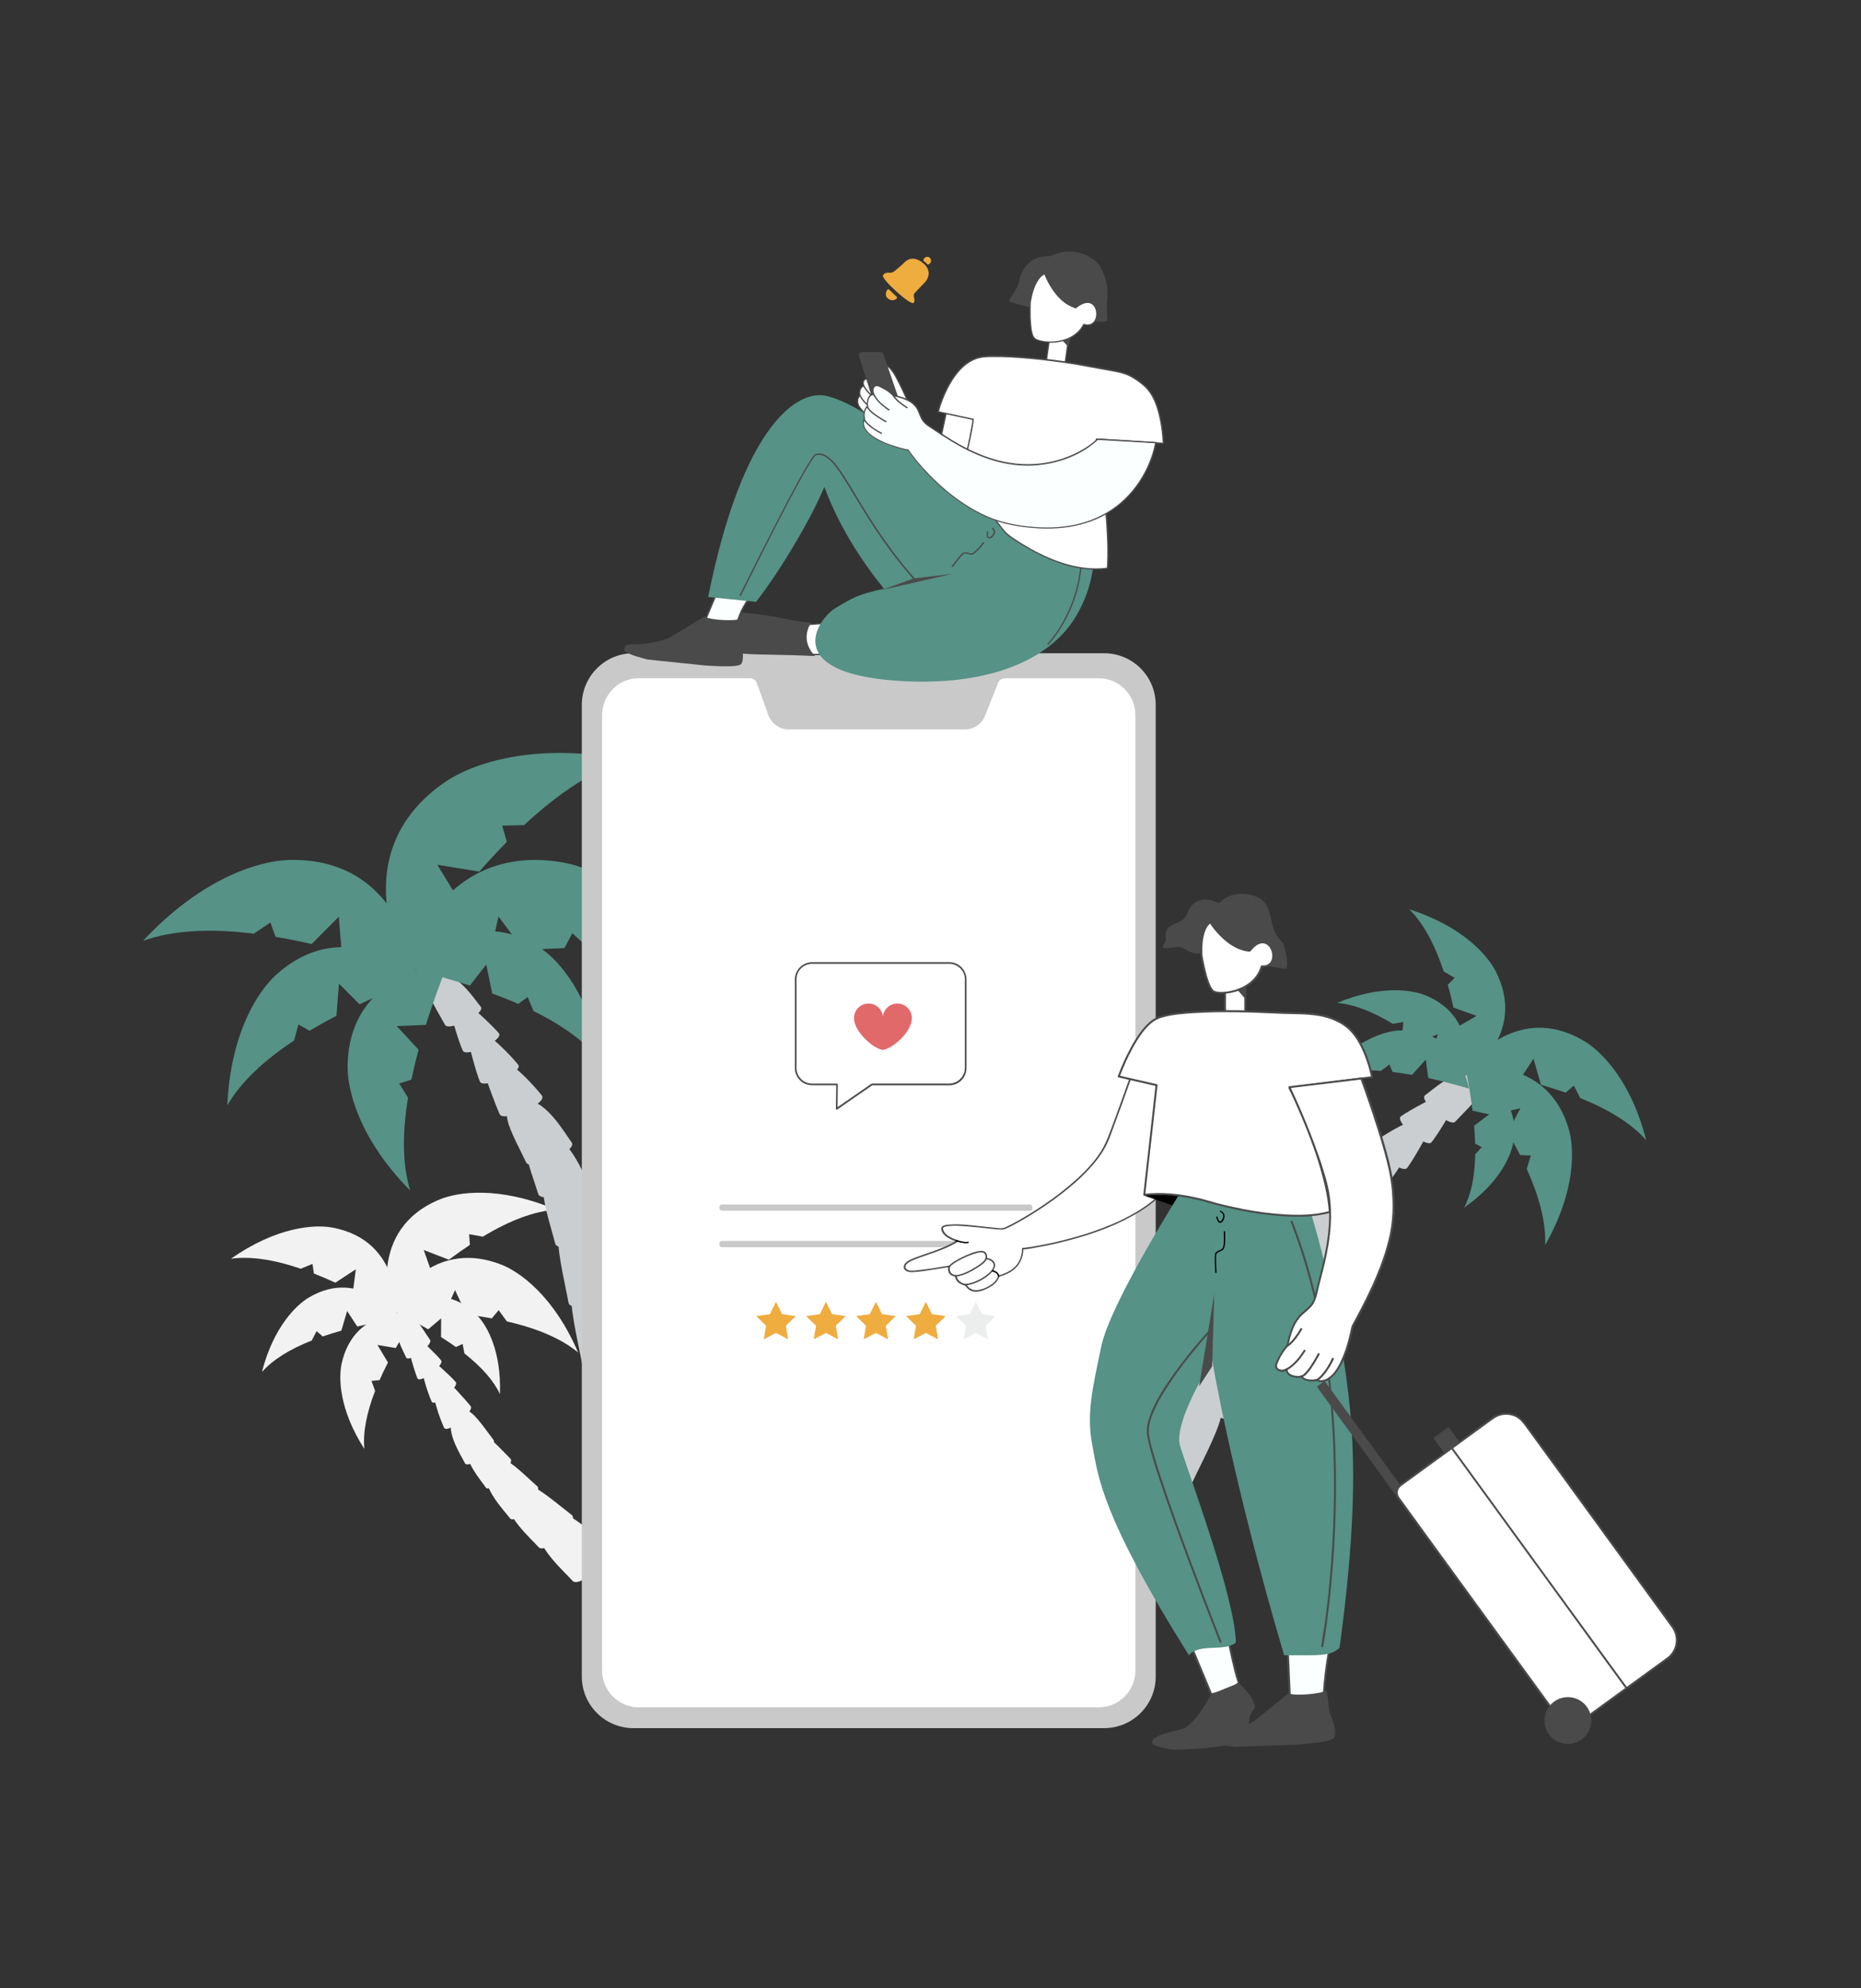 <?xml version="1.0" encoding="utf-8"?>
<!-- Generator: Adobe Illustrator 26.0.3, SVG Export Plug-In . SVG Version: 6.00 Build 0)  -->
<svg version="1.1" id="Layer_1" xmlns="http://www.w3.org/2000/svg" xmlns:xlink="http://www.w3.org/1999/xlink" x="0px" y="0px"
	 viewBox="0 0 3590.4 3834.7" style="enable-background:new 0 0 3590.4 3834.7;" xml:space="preserve">
<rect x="0" y="0" width="3590.4" height="3834.7" fill="#333333" stroke="none"/>
<style type="text/css">
	.st0{fill:#F2F2F2;}
	.st1{fill:#CBCED0;}
	.st2{fill:#569285;}
	.st3{fill:#C9C9C9;}
	.st4{fill:#FFFFFF;}
	.st5{fill:#EFAC3F;}
	.st6{fill:#ECEDED;}
	.st7{fill:#4A4A4A;}
	.st8{fill:#E2696A;}
	.st9{fill:#FBFFFF;}
	.st10{fill:#9C9C9C;}
	.st11{fill:#E1E2E3;}
	.st12{opacity:0.25;fill:none;stroke:#4A4A4A;stroke-miterlimit:10;enable-background:new    ;}
</style>
<path class="st0" d="M753.8,2525.4c0,0-48.6-153.3,95.1-212.1c33.2-13.6,112.9-26.8,223.2,19.9c-41.1,3.1-88,20.4-140.6,52.1
	l-26.4-4.7l1.4,20.6c-13.1,8.7-26.6,18.3-40.5,28.6l-48.5-18.7l15.7,44.4C807.9,2476.2,781.4,2499.5,753.8,2525.4z"/>
<path class="st0" d="M752.6,2526.7c0,0,71.2-144.2,215.6-87c33.3,13.2,100,58.9,147.1,169c-31.8-26.3-77.6-46.2-137.4-59.9
	l-15.8-21.7l-13.2,15.8c-15.5-2.8-31.9-5.3-49-7.4l-22-47.1l-19.4,42.9C825.7,2528.7,790.5,2527.1,752.6,2526.7z"/>
<path class="st0" d="M761,2529.7c0,0,87.6-69.5,161.3,9.4c17,18.2,45.3,66.7,42.2,149.9c-12.2-26-35-52.1-68.5-78.4l-3.5-18.4l-13,6
	c-8.9-6.4-18.4-12.8-28.6-19.2l0.2-36.1l-25,21.1C806.4,2552.7,784.7,2541.2,761,2529.7z"/>
<path class="st0" d="M764.8,2537.6c0,0,13.9-145.3-124.9-170c-32-5.7-105.3-2.2-194.2,60.3c37.1-5.1,81.9,1.3,134.6,19.3l22.6-9.3
	l2.7,18.5c13.3,5.2,27.1,11.1,41.4,17.7l39.5-25.9l-5.5,42.4C707.4,2504.3,735.4,2519.9,764.8,2537.6z"/>
<path class="st0" d="M768.1,2542.9c0,0-70.1-100.1-171.9-40.4c-23.5,13.8-68.3,55.8-90.9,143.9c20.8-23.4,52.9-43.7,96.2-60.8
	l9.3-18.1l11.8,10.3c11.3-3.9,23.3-7.6,36-11.2l11.1-37.9l19.6,30C713.4,2552.8,739.7,2547.6,768.1,2542.9z"/>
<path class="st0" d="M805.5,2531.5c0,0-121.1-16.5-146.4,98.8c-5.8,26.6-5.4,88,43.9,164.5c-3-31.2,3.9-68.5,20.7-112l-7-19.2
	l15.6-1.6c4.8-11,10.2-22.3,16.2-34l-20.3-33.8l35.3,6C775.7,2578.4,789.7,2555.5,805.5,2531.5z"/>
<path class="st1" d="M926.1,2086.5c6.6,14.3,84.6-18.7,73.6-32.8c-9.7-12.4-65.4-74.7-98.4-75.1c-33-0.4-3.3,3,0,20.3
	C904.5,2016.2,919.5,2072.2,926.1,2086.5z"/>
<path class="st1" d="M964.1,2149.3c7.3,15.8,93.5-20.6,81.3-36.2c-10.7-13.7-65.6-78.3-102-78.7c-36.4-0.4-16.8,0.3-13.2,19.4
	C933.8,2072.7,956.8,2133.4,964.1,2149.3z"/>
<path class="st1" d="M893.1,2026.9c6.9,13.5,80.4-21.1,69.2-34.2c-9.8-11.5-57.9-59.3-73-62.5c-30.9-6.7-26.2-2.4-22.4,14
	S886.2,2013.5,893.1,2026.9z"/>
<path class="st1" d="M858.7,1976.9c7.1,13.4,80-22.3,68.7-35.3c-10-11.3-42.3-62.8-73.9-61.4c-31.6,1.4-31.4,16.2-27.4,32.6
	S851.6,1963.5,858.7,1976.9z"/>
<path class="st1" d="M1015.2,2242.3c7.9,17.1,100.8-22.2,87.6-39c-11.5-14.7-48.1-80.7-87.5-81.2s-40,18-36.1,38.6
	C983.2,2181.2,1007.4,2225.2,1015.2,2242.3z"/>
<path class="st1" d="M1038.6,2303.4c5.4,18,107-4.2,96.1-23c-9.6-16.4-36.8-87.2-77.1-94.6c-40.3-7.3-43.9,10.7-43.1,31.4
	C1015.2,2238,1033.2,2285.3,1038.6,2303.4z"/>
<path class="st1" d="M1071.2,2398.8c5.2,20.9,117.5-3.8,106.4-25.6c-9.8-19-36.6-101.1-80.5-110c-43.9-8.8-48.6,11.9-48.7,35.9
	C1048.3,2323.1,1066,2377.9,1071.2,2398.8z"/>
<path class="st1" d="M1096.8,2512.5c4.5,25.7,124.6-12.5,113.7-38.9c-9.5-23.1-34.2-123.8-80.3-131.9s-52,18-53.1,47.9
	C1076.1,2419.6,1092.3,2486.8,1096.8,2512.5z"/>
<path class="st1" d="M1123.8,2634.2c5,28.2,136.5-13.7,124.6-42.6c-10.4-25.3-37.5-135.6-88-144.5c-50.5-8.9-57,19.8-58.2,52.6
	C1101,2532.5,1118.8,2606.1,1123.8,2634.2z"/>
<path class="st0" d="M879.3,2665.9c7.2,9.2-40.9,49.6-46.5,37.5c-4.9-10.6-27.3-68.4-16.4-90.3c10.9-21.9,3.1-1.1,13.4,6.8
	C840.1,2628,872.1,2656.7,879.3,2665.9z"/>
<path class="st0" d="M908,2712.2c8,10.2-45.1,54.7-51.3,41.5c-5.4-11.7-29.6-69.7-17.6-93.9c12-24.2,5.9-11,17.2-2.2
	C867.7,2666.3,900,2702,908,2712.2z"/>
<path class="st0" d="M851.1,2624.1c6.6,9.1-41.1,45.9-45.9,34.2c-4.3-10.3-19.6-58.2-16.7-69.2c6-22.7,7.3-18.1,16.8-10.1
	S844.5,2615,851.1,2624.1z"/>
<path class="st0" d="M829.7,2584.5c6.4,9.2-41.7,45.3-46.4,33.5c-4.1-10.4-27.2-49.1-15.7-69.5c11.6-20.4,21.3-15.2,30.7-7.1
	C807.8,2549.6,823.2,2575.3,829.7,2584.5z"/>
<path class="st0" d="M952.1,2777.3c8.6,10.9-48.6,59-55.3,44.7c-5.8-12.6-37.1-59-24.1-85.1s25.4-20.3,37.6-10.8
	S943.5,2766.3,952.1,2777.3z"/>
<path class="st0" d="M984.6,2813.3c10.1,9.7-38.9,69.2-47.5,55.7c-7.6-11.8-45.2-53.7-36.4-82.8c8.8-29.1,21.8-25.4,35.3-17.9
	C949.4,2775.8,974.5,2803.6,984.6,2813.3z"/>
<path class="st0" d="M1036.6,2866.9c12,10.5-42.2,76.3-52.7,61.6c-9.3-12.9-54.4-58.3-45.5-90.2c9-32,24.2-28.1,40.1-20
	C994.3,2826.3,1024.5,2856.5,1036.6,2866.9z"/>
<path class="st0" d="M1103.1,2922.2c15.4,11.7-50.3,78-64,62c-12.1-14-70.2-64.3-60-97.4c10.2-33.1,29.4-28.3,49.6-18.9
	C1048.7,2877.2,1087.6,2910.5,1103.1,2922.2z"/>
<path class="st0" d="M1174.4,2981c16.9,12.8-55.1,85.5-70.1,67.9c-13.2-15.4-76.9-70.4-65.8-106.8c11.1-36.3,32.2-31,54.3-20.7
	C1114.8,2931.7,1157.4,2968.2,1174.4,2981z"/>
<path class="st1" d="M2714.6,2252.9c-10,12.2-77.2-39.3-63-50.2c12.4-9.5,82.1-55.9,114.1-48s2.4,3.7-5.1,19.6
	S2724.6,2240.7,2714.6,2252.9z"/>
<path class="st1" d="M2662,2304.1c-11,13.5-85.3-43.4-69.6-55.5c13.8-10.5,83.1-59.3,118.5-50.6c35.4,8.7,16.2,4.5,7.9,22.1
	S2673.1,2290.6,2662,2304.1z"/>
<path class="st1" d="M2761.5,2203.5c-10,11.3-72.5-40.6-58.5-50.5c12.3-8.7,70.9-42.8,86.3-42.2c31.6,1.3,26,4.3,18.2,19.2
	C2799.7,2145,2771.5,2192.3,2761.5,2203.5z"/>
<path class="st1" d="M2807.4,2163.7c-10.2,11.2-71.9-41.7-57.7-51.4c12.4-8.5,56.7-50.1,87-40.9s26.3,23.6,18.3,38.4
	S2817.5,2152.6,2807.4,2163.7z"/>
<path class="st1" d="M2589.2,2381.4c-11.9,14.5-92-46.8-75-59.8c14.9-11.3,66.9-66,105-56.6c38.2,9.4,34.2,27.5,25.3,46.4
	C2635.6,2330.3,2601.1,2366.8,2589.2,2381.4z"/>
<path class="st1" d="M2551.3,2434.6c-9.8,16.1-102.5-31-87.3-46.3c13.4-13.5,57.6-75.2,98.4-72.2c40.9,3,39.8,21.3,33.9,41.2
	C2590.4,2377.3,2561,2418.5,2551.3,2434.6z"/>
<path class="st1" d="M2495.8,2518.8c-10.3,18.9-112.8-33.2-96.6-51.4c14.2-16,60.8-88.7,105.6-86.2c44.7,2.5,44.1,23.6,38.1,46.9
	C2536.9,2451.3,2506.1,2499.8,2495.8,2518.8z"/>
<path class="st1" d="M2442.4,2622.4c-10.8,23.7-117.4-43.4-100.3-66.2c15-20,64.2-111.2,110.8-107.5s45.8,30.5,39.4,59.7
	C2485.8,2537.7,2453.3,2598.7,2442.4,2622.4z"/>
<path class="st1" d="M2385.8,2733.5c-11.9,26-128.7-47.6-109.9-72.5c16.4-21.9,70.3-121.9,121.4-117.8c51.1,4.1,50.2,33.4,43.2,65.5
	S2397.7,2707.5,2385.8,2733.5z"/>
<path class="st1" d="M2300.8,2858.3c-11.9,26-128.7-47.5-109.9-72.5c16.4-21.9,70.3-121.9,121.4-117.8c51.1,4.1,50.2,33.4,43.2,65.5
	C2348.4,2765.5,2312.7,2832.3,2300.8,2858.3z"/>
<path class="st1" d="M2217.5,2997c-11.9,26-128.7-47.5-109.9-72.5c16.4-21.9,70.3-121.8,121.4-117.8c51.1,4.1,50.2,33.4,43.2,65.5
	S2229.4,2971,2217.5,2997z"/>
<path class="st2" d="M782.5,1865.1c0,0-124.7-220.6,77.9-357.8c46.7-31.7,165.4-78,350.6-41.7c-62.4,18.1-129,60-199.8,125.8
	l-42.3,1.2l8.9,31.3c-17.4,17.7-35.1,36.8-53.1,57.3l-80.9-13.1l38.6,63.4C849.9,1771.6,816.6,1816.1,782.5,1865.1z"/>
<path class="st2" d="M781.1,1867.4c0,0,62.9-245.4,304.1-204c55.6,9.6,173.3,58.4,281.6,212.9c-57.5-30.2-134.6-46.1-231.2-47.7
	l-31.4-28.4l-15.3,28.6c-24.9,0.7-50.9,2.2-78,4.5l-49.2-65.5l-16.1,72.4C894.5,1846.7,839.6,1855.7,781.1,1867.4z"/>
<path class="st2" d="M795.1,1869.3c0,0,112.5-135.5,251.6-37.8c32.1,22.5,91.5,88.2,113.7,217.4c-27.1-36.1-70.8-68.9-131.1-98.7
	l-11.3-27.2l-18.1,13.5c-15.8-7-32.5-13.7-50.3-20.3l-11.5-55.8l-31.6,40.7C872.4,1890.1,835.3,1879.4,795.1,1869.3z"/>
<path class="st2" d="M803.4,1880.3c0,0-25.7-228.4-247.6-221.5c-51.2,1.6-163,30.7-279.8,155.9c55.5-19.9,126.7-24.5,213.8-13.8
	l31.8-21.6l10.1,27.7c22.2,3.7,45.4,8.3,69.5,13.9l52.5-52.7l5.3,67.1C704.2,1847.6,752.3,1862.5,803.4,1880.3z"/>
<path class="st2" d="M810.2,1887.3c0,0-140.5-131.5-278.1-6.5c-31.7,28.8-87.2,108.1-93.5,251.3c24.5-42.8,67.4-84.5,128.7-125
	l8.5-31l21.5,12.1c16.2-9.7,33.4-19.3,51.8-28.9l4.8-62l39.8,39.8C729.1,1920.4,767.9,1903.8,810.2,1887.3z"/>
<path class="st2" d="M864.2,1857.6c0,0-191.9,13.8-193.6,199.7c-0.3,42.9,20.2,137.5,121,239.3c-14.8-47.1-16.2-106.8-4.4-179.3
	l-17-27.4l23.5-7.5c3.9-18.5,8.5-37.7,13.9-57.7l-42.3-45.6l56.3-2.2C833.4,1939.6,847.6,1899.8,864.2,1857.6z"/>
<path class="st2" d="M2828.1,2060.5c0,0,93.5-132.2,228.1-52.6c31.1,18.4,90.2,74.4,119.7,191.3c-27.5-31.1-69.9-58.2-127.2-81.2
	l-12.3-24.1l-15.7,13.7c-15-5.2-30.9-10.3-47.6-15.1l-14.5-50.3l-26.1,39.6C2900.5,2074.1,2865.7,2066.9,2828.1,2060.5z"/>
<path class="st2" d="M2826.4,2060.4c0,0,159.1-30.6,200.9,120.2c9.7,34.8,13.5,116.1-46.3,220.9c1.8-41.5-10-90.4-35.5-146.7
	l7.9-25.9l-20.7-1c-7.2-14.2-15.1-28.8-23.9-43.8l24.4-46.3l-46.3,10.5C2869.2,2120.3,2849.1,2091,2826.4,2060.4z"/>
<path class="st2" d="M2829,2069c0,0,109,28.1,90.5,135.2c-4.3,24.7-26,77-94.7,125.1c13.4-25.5,20.5-59.8,21.3-102.7l12.6-13.9
	l-12.7-6.8c-0.3-11-1-22.6-2-34.6l29.1-21.8l-32.2-7.2C2838.2,2119.4,2834.2,2095,2829,2069z"/>
<path class="st2" d="M2825,2076.8c0,0,125.1-77.1,60.5-203.6c-14.9-29.2-62.2-85.9-166.5-119.3c26.6,26.6,48.7,66.6,66.3,119.8
	l21.1,12.4l-13.2,13.4c3.9,13.9,7.6,28.5,10.9,44l44.8,16l-37.3,21.4C2816.9,2010.5,2821.3,2042.4,2825,2076.8z"/>
<path class="st2" d="M2822.7,2082.6c0,0,37.7-117.1-72.2-162.6c-25.3-10.5-86.3-20.9-170.9,14.5c31.5,2.5,67.2,15.9,107.4,40.3
	l20.3-3.5l-1.2,15.7c10,6.7,20.3,14.1,30.9,22.1l37.2-14.1l-12.2,33.9C2781.5,2044.8,2801.7,2062.7,2822.7,2082.6z"/>
<path class="st2" d="M2834,2099.7c0,0-19.9-121.4-138.3-111.8c-27.4,2.2-86.3,20.8-145.4,90.8c29.1-12.1,67.1-16.5,113.9-13.1
	l16.4-12.4l6.1,14.5c12,1.4,24.5,3.3,37.5,5.6l26.6-29.6l4.7,35.7C2780,2084.8,2806.2,2091.6,2834,2099.7z"/>
<g id="Layer_2_00000166667308211065728450000008543943536541560751_">
	<path class="st3" d="M1222,1260h908.2c55,0,99.5,44.6,99.5,99.5v1874.3c0,55-44.6,99.5-99.5,99.5H1222c-55,0-99.5-44.6-99.5-99.5
		V1359.5C1122.5,1304.5,1167.1,1260,1222,1260z"/>
	<path class="st4" d="M2120.2,3293.1H1232c-38.7,0-70.4-32-70.4-71.2V1379.4c0-39.1,31.7-71.2,70.4-71.2h214.9
		c5.9,0,11.2,3.7,13.2,9.3l22.2,61.6c6,16.7,21.9,27.9,39.7,27.9h339.3c17.3,0,32.9-10.6,39.2-26.6l25.1-63.2
		c2.1-5.4,7.3-8.9,13.1-8.9h181.4c38.7,0,70.4,32,70.4,71.2v1842.5C2190.6,3261.1,2158.9,3293.1,2120.2,3293.1z"/>
	<path class="st3" d="M1392.9,2323.2h593.9c2.7,0,5,2.2,5,5v2.1c0,2.7-2.2,5-5,5h-593.9c-2.7,0-5-2.2-5-5v-2.1
		C1387.9,2325.5,1390.1,2323.2,1392.9,2323.2z"/>
	<path class="st3" d="M1392.9,2393.6h593.9c2.7,0,5,2.2,5,5v2.1c0,2.7-2.2,5-5,5h-593.9c-2.7,0-5-2.2-5-5v-2.1
		C1387.9,2395.9,1390.1,2393.6,1392.9,2393.6z"/>
	<polygon class="st5" points="1497.1,2510.9 1508.9,2534.8 1535.2,2538.6 1516.1,2557.2 1520.6,2583.4 1497.1,2571 1473.5,2583.4 
		1478,2557.2 1458.9,2538.6 1485.3,2534.8 	"/>
	<polygon class="st5" points="1593.5,2510.9 1605.3,2534.8 1631.6,2538.6 1612.5,2557.2 1617,2583.4 1593.5,2571 1569.9,2583.4 
		1574.4,2557.2 1555.3,2538.6 1581.7,2534.8 	"/>
	<polygon class="st5" points="1689.9,2510.9 1701.6,2534.8 1728,2538.6 1708.9,2557.2 1713.4,2583.4 1689.9,2571 1666.3,2583.4 
		1670.8,2557.2 1651.7,2538.6 1678.1,2534.8 	"/>
	<polygon class="st5" points="1786.2,2510.9 1798,2534.8 1824.4,2538.6 1805.3,2557.2 1809.8,2583.4 1786.2,2571 1762.7,2583.4 
		1767.2,2557.2 1748.1,2538.6 1774.5,2534.8 	"/>
	<polygon class="st6" points="1882.6,2510.9 1894.4,2534.8 1920.8,2538.6 1901.7,2557.2 1906.2,2583.4 1882.6,2571 1859.1,2583.4 
		1863.6,2557.2 1844.5,2538.6 1870.8,2534.8 	"/>
	<path class="st4" d="M1831.5,1857.5h-264.8c-17.4,0-31.5,14.2-31.6,31.6v171.1c0,17.4,14.2,31.5,31.6,31.6h48.3l-0.7,47.1
		l67.9-47.1h149.2c17.4,0,31.5-14.2,31.6-31.6v-171.1C1863,1871.6,1848.9,1857.5,1831.5,1857.5z"/>
	<path class="st7" d="M1831.5,1855.9h-264.7c-16.1,0.1-29.9,11.7-32.8,27.5c-0.8,4.7-0.5,9.6-0.5,14.3v162.2
		c-0.1,15.6,10.8,29.2,26,32.6c4,0.7,8,1,12.1,0.8h43.4l-1.6-1.6l-0.6,41.3l-0.1,5.8c0,0.9,0.7,1.6,1.6,1.6c0,0,0,0,0,0
		c0.3,0,0.5-0.1,0.8-0.2l12-8.3l25.7-17.8l23.5-16.2l6-4.2c0.2-0.1,0.4-0.2,0.6-0.4c0.3-0.4-0.4,0.3-0.6,0.1c0.1,0.1,1.1,0,1.2,0
		h142.7c2.6,0,5.2,0.1,7.8-0.1c7.4-0.6,14.5-3.7,20-8.7c7-6.6,10.9-15.9,10.7-25.6v-169.1c0.1-10.6-4.7-20.6-13-27.1
		C1845.9,1858.4,1838.8,1855.9,1831.5,1855.9c-0.9,0.1-1.5,0.9-1.4,1.7c0.1,0.8,0.7,1.4,1.4,1.4c15.1,0.1,28.4,11.8,29.9,27
		c0.3,3.2,0.1,6.6,0.1,9.8v158.7c0,4.3,0.2,8.5-0.9,12.7c-3.5,13.4-15.5,22.8-29.4,22.8h-148.3c-0.9,0-1.8,0.4-2.5,1l-17.2,11.9
		l-26.4,18.2l-20.3,14l-3.1,2.2l2.4,1.4l0.6-41.2l0.1-5.8c0-0.9-0.7-1.6-1.6-1.6h-43.4c-4,0.2-8-0.1-11.9-0.8
		c-13.6-3.4-23.1-15.7-23-29.8v-168.9c-0.1-2.9,0.2-5.7,0.8-8.5c3.3-13.6,15.5-23.2,29.5-23h264.4c0.9-0.1,1.5-0.9,1.4-1.7
		C1832.8,1856.6,1832.2,1856,1831.5,1855.9L1831.5,1855.9z"/>
	<path class="st8" d="M1703.5,1963.7c0,15.4,15.2,61-0.3,61s-55.6-33.6-55.6-61c0-15.5,12.5-28,28-28S1703.6,1948.2,1703.5,1963.7
		L1703.5,1963.7L1703.5,1963.7z"/>
	<path class="st8" d="M1759.2,1963.7c0,28.4-40.5,61-56,61s0-45.6,0-61c0-15.5,12.5-28,28-28S1759.2,1948.2,1759.2,1963.7z"/>
</g>
<path class="st4" d="M2199.4,2030c1.9-11.9-30.1,84.6-61.6,167c-33.1,86.3-189.1,170.3-202,173c-12.9,2.7-121.5-17.3-118.5,0.5
	c2,11.6,14.3,18,29.7,23.3c-35.6,22.3-87.8,31-99,43.2c-7.7,8.3-0.7,13.9,7.2,15.3c10,1.6,75.7-9.7,75.7-9.7s-4.5,17.6,13.2,18.4
	c-0.7,13.9,19.2,17.8,19.2,17.8c2.8,5.3,7.6,9.2,13.4,10.8c10.9,2.9,26.1-4.3,34.5-9.5c12.4-7.5,14.7-17,15.5-18.5
	c0.8-1.5,46.2-8.1,46-53c8.7-0.2,218.9-28.7,285.5-128c61-90.9,43.7-183,39.2-206C2212.8,2026.3,2199.4,2030,2199.4,2030z"/>
<path class="st7" d="M2200.8,2030.4c0.2-1.4-0.5-3.9-2.4-2.3c-0.9,0.7-1.4,2.5-1.8,3.5c-2.8,6.9-5.3,14-7.8,21.1
	c-10,27.6-19.6,55.3-29.6,82.8c-6.1,16.9-12.3,33.7-18.7,50.5c-4.5,11.8-9.2,23.2-15.9,33.9c-13.2,21.1-30.6,39.4-49,56
	c-19.1,17.1-39.5,32.9-60.8,47.3c-17.2,11.7-34.9,22.7-53.1,32.8c-5.9,3.2-11.8,6.4-17.9,9.3c-2.7,1.2-6,3.1-8.8,3.5
	c-5.5,0.8-11.6-0.2-17-0.8c-9.3-0.9-18.7-1.9-27.9-2.9c-19.1-2-38.7-4.6-57.9-3.1c-4.6,0.3-11.4,0.6-14.9,4.3
	c-1.6,1.7-1.6,3.7-1.1,5.9c1.4,5.9,5.6,10.4,10.5,13.8c6,4.2,13,6.8,19.9,9.2l-0.3-2.6c-17.5,10.9-37.1,17.9-56.5,24.6
	c-8.3,2.8-16.6,5.6-24.8,8.8c-5.5,2.2-11.3,4.5-16,8.2c-5.7,4.5-8.3,12.3-1.2,16.9c4.4,2.8,9.4,2.9,14.4,2.6
	c13.1-0.8,26.1-2.9,39.1-5c10-1.5,20-3.1,30-4.9l-1.7-1.7c-0.8,3.4-0.8,6.9,0.1,10.3c1.9,6.7,7.9,9.5,14.4,10l-1.4-1.4
	c-0.2,6.9,4.3,12.1,10.1,15.3c2.3,1.3,4.8,2.3,7.4,3c0.7,0.3,1.5,0.5,2.3,0.6c0.1,0,0.4,0.2,0.5,0.1c-0.1,0.1-0.5-0.9-0.6-0.4
	c-0.1,0.6,1.2,1.9,1.5,2.3c1,1.3,2,2.6,3.2,3.7c3.2,3,7.2,5,11.5,5.7c9.3,1.4,19.1-2.5,27.3-6.6c7.9-4,15.4-9.2,19.8-17.1
	c0.6-1.1,1.2-2.3,1.7-3.5c0.2-0.4,0.3-0.8,0.5-1.1c0.1-0.2,0.1-0.4,0.2-0.6c-0.1,0.3-0.5,0.2,0.1,0.1c0.5-0.1,0.9-0.3,1.4-0.5
	c8.7-2.7,17.1-6.1,24.4-11.5c13.5-10.1,20.4-25.2,20.4-42l-1.4,1.5c7.9-0.2,16.1-2,23.9-3.4c17.5-3,35-6.6,52.3-10.9
	c22.9-5.6,45.6-12.3,67.8-20.2c23.8-8.3,46.9-18.7,69-30.9c21-11.8,41.2-25.9,57.8-43.5c9.3-10.1,17.5-21.1,24.3-33
	c9.8-16.5,17.7-34.1,23.6-52.4c9.5-29.4,13.9-60.2,13.1-91c-0.3-10.9-1.1-21.7-2.6-32.5c-0.5-3.9-1.2-7.8-1.8-11.7
	c-0.3-1.4-0.5-2.9-0.8-4.3c-0.1-0.6-0.2-1.2-0.3-1.8c-0.6-1.6-2.6-2.2-4-3c-23.8-13.5-48.1-27-73.7-37c-5-2-10.1-3.7-15.3-5
	c-2-0.6-4-0.9-6-0.8c-0.3,0-0.6,0-0.9,0.1c-0.7,0.3-1.1,1.1-0.8,1.8c0.2,0.6,0.9,1,1.6,0.9h0.2c0.7,0,1.4,0,2.1,0.1
	c0.6,0.1,2.6,0.5,3.7,0.7c2.1,0.5,4.2,1.1,6.3,1.8c20.2,6.6,39.4,16.9,58.1,26.9c4,2.1,7.9,4.3,11.8,6.4c4.3,2.4,8.5,5.3,13,7.3
	c1.2,0.6,1.2,0.4,1.5,1.7c0.1,0.7,0.3,1.4,0.4,2.1c0.3,1.5,0.6,3.1,0.8,4.6c1.5,9,2.7,18.1,3.3,27.2c2.2,28.3,0,56.7-6.5,84.3
	c-4.2,17.6-10.2,34.7-17.9,51.1c-7.3,15.3-15.8,30.5-26.5,43.8c-14.7,18.3-33.4,33.1-53.2,45.4c-21.2,13-43.6,23.9-66.9,32.7
	c-22.2,8.6-44.8,15.9-67.8,21.9c-18.5,4.9-37.1,9.1-56,12.6c-10.3,1.9-20.6,3.7-31,4.9c-0.8,0.1-1.6,0.2-2.4,0.2
	c-0.8,0-1.4,0.6-1.4,1.4c0,14.5-5.3,28-16.4,37.5c-7,6-15.6,10-24.3,12.7c-1.5,0.5-4.1,0.8-5.1,2.1c-1,1.4-1.5,3.6-2.3,5.1
	c-2,3.6-4.6,6.7-7.7,9.3c-7.6,6.1-16.4,10.4-25.8,12.5c-8.9,2.1-17.7,0.5-23.4-7.1c-0.9-1.2-1.4-2.8-2.7-3.4
	c-1.6-0.7-3.6-0.9-5.2-1.6c-6.5-2.5-13-7.1-12.8-14.8c0-0.8-0.6-1.4-1.4-1.4c-5.9-0.3-10.8-3-12-9c-0.5-2.5-0.4-5.1,0.2-7.6
	c0.2-0.8-0.3-1.5-1-1.7c0,0,0,0,0,0c-0.2-0.1-0.5-0.1-0.7,0c-20.4,3.5-40.9,7-61.5,9.1c-4.2,0.6-8.4,0.8-12.7,0.7
	c-3.1-0.2-7.1-1.5-9.1-4.1c-2.8-3.6,0.3-7.9,3.2-10.3c4.4-3.7,10.1-5.8,15.3-7.9c7.6-3,15.3-5.5,23-8.2c20.2-6.9,40.7-14.1,59-25.5
	c0.7-0.4,0.9-1.3,0.4-2c-0.2-0.3-0.5-0.5-0.8-0.6c-7.1-2.5-14.4-5.2-20.4-9.8c-2.6-1.9-4.8-4.3-6.4-7.1c-0.9-1.7-2.1-4.2-1.9-6.1
	c0.4-3.3,7.5-4.1,10.3-4.4c8.1-0.8,16.2-0.9,24.3-0.2c10,0.5,20,1.4,30,2.4c9.5,0.9,18.9,2,28.3,3c6.7,0.7,13.4,1.5,20.1,1.5
	c3.1,0,6.1-0.7,8.8-2c4.8-2.1,9.5-4.4,14.1-6.9c16.3-8.6,32.2-18.1,47.7-28.1c20.2-13,39.7-27.2,58.3-42.4
	c19.1-15.7,37.3-32.8,52.7-52.1c7.1-8.7,13.4-18.1,18.8-27.9c6.5-12,10.8-25.1,15.5-37.8c11.4-30.4,22.3-61,33.2-91.6
	c4-11.2,7.9-22.4,12-33.6c2.2-6,4.2-12.1,6.7-17.9c0.1-0.2,0.7-1.2,0.7-1.4c0.1,0.4-2.5-0.6-2.3-0.7c0,0,0,0.6,0,0.4
	C2197.8,2031.4,2200.5,2032.2,2200.8,2030.4z"/>
<path d="M1866.7,2395.2c0-0.1,0.4-0.3,0.2-0.1s0.2,0-0.1,0s-0.4,0.1-0.7,0.2l-0.5,0.1h-0.3c-3.3,0.2-6.5-0.2-9.7-1
	c-3.6-0.7-7.1-1.7-10.6-2.8c-0.8-0.1-1.5,0.4-1.6,1.1c-0.1,0.7,0.3,1.3,0.9,1.6c5.5,1.8,11.1,3,16.8,3.7c2.1,0.3,4.3,0.2,6.4-0.3
	c0.5-0.1,0.9-0.3,1.2-0.6C1870.1,2395.9,1868.1,2393.9,1866.7,2395.2L1866.7,2395.2z"/>
<path class="st7" d="M1832.5,2444.4c1.8-3.3,5.3-5.7,8.4-7.8c4.4-2.9,8.9-5.5,13.6-7.8c9.5-4.8,19.6-9.3,30-11.8
	c4-1,9.5-2.3,13.3-0.3c2.5,1.2,3.7,4.8,3.7,7.5c0,4.6-3.5,8.5-6.8,11.2c-4.4,3.5-9,6.7-13.9,9.5c-11.4,7-24.2,13.5-37.7,14.9
	c-1.8,0.2-1.8,3,0,2.8c13.1-1.4,25.4-7.2,36.6-13.8c5-2.9,9.8-6.1,14.5-9.5c4.4-3.1,8.9-7.3,10-12.9c0.7-3.4-0.1-7-2.1-9.9
	c-2.5-3.6-7.3-4-11.3-3.6c-6,0.7-11.8,2.2-17.4,4.5c-5.2,1.9-10.4,4.2-15.4,6.6c-5.8,2.7-11.4,5.7-16.8,9.1
	c-3.9,2.5-8.5,5.5-10.8,9.7c-0.9,1.6,1.6,3,2.4,1.4L1832.5,2444.4z"/>
<path class="st7" d="M1858.8,2478.8c3,0.5,6.1,0.5,9.1-0.1c4.2-0.8,8.4-1.9,12.4-3.5c9.5-3.5,18.3-8.5,26.2-14.8
	c7.6-6,18.8-18,10.4-27.8c-3.5-4.1-9.2-5.9-14.4-6.5c-1.8-0.2-1.8,2.6,0,2.8c7.3,0.9,16.5,5.4,14.2,14.3
	c-1.5,5.7-6.2,10.3-10.5,13.9c-7.2,6-15.4,10.9-24.1,14.4c-4.2,1.8-8.6,3.2-13,4.1c-3,0.6-6.5,1.2-9.5,0.5
	C1857.9,2475.7,1857.2,2478.4,1858.8,2478.8L1858.8,2478.8z"/>
<path d="M2206.7,2306l55.4,19l11.4-18.3C2251.4,2302.9,2228.8,2302.6,2206.7,2306z"/>
<path class="st9" d="M2294.7,3167l41.8,100.6c0,0,30.3-2,53.5-21.4c-10.4-30-22-92.3-22-92.3S2338.8,3173.1,2294.7,3167z"/>
<path class="st7" d="M2292.9,3167.5l4.1,10l10,24.1l12.1,29l10.4,25.1c1.7,4.1,3.4,8.2,5.1,12.2l0.1,0.2c0.2,0.8,1,1.4,1.8,1.4
	c4.1-0.3,8.1-1,12.1-1.9c9.2-2,18.1-5.1,26.5-9.4c5.8-3,11.2-6.5,16.2-10.7c0.5-0.5,0.7-1.2,0.5-1.8c-5-14.5-8.5-29.4-12-44.3
	c-3-13.3-5.8-26.6-8.4-40c-0.5-2.7-1-5.4-1.5-8.1c-0.3-1-1.3-1.6-2.3-1.3c-0.2,0-0.3,0.1-0.4,0.2c-3.9,2.4-7.9,4.4-12.2,6
	c-10.7,4.2-22,6.8-33.5,7.7c-8.9,0.7-17.9,0.4-26.8-0.8c-1,0-1.9,0.8-1.9,1.9c0,1,0.8,1.9,1.9,1.9c23.6,3.2,48.8,0,70.2-11
	c1.4-0.7,2.8-1.5,4.2-2.4l-2.7-1.1c1.4,7.7,2.9,15.3,4.5,22.9c3.2,15.4,6.6,30.7,10.5,45.9c2.1,7.9,4.2,15.8,6.9,23.6l0.5-1.8
	c-13.7,11.3-31.1,17.9-48.5,20.4c-0.8,0.1-2.4,0.3-3.6,0.4l1.8,1.4l-4.1-10l-10-24.1l-12.1-29l-10.4-25.1c-1.7-4.1-3.4-8.2-5.1-12.2
	l-0.1-0.2C2295.6,3164.4,2292,3165.3,2292.9,3167.5z"/>
<path class="st7" d="M2390,3246.3c0,0,40.9,37.7,28.5,51.8c-12.4,14.1-6.1,28.5-15.4,51.9c-9.3,23.4-139.3,25-139.3,25
	s-40-5.3-41.1-13.7c-2.2-16.8,55-23,64.6-29c24.4-15.4,49.4-64.5,49.4-64.5L2390,3246.3z"/>
<path class="st9" d="M2484.4,3184.1l4,89.5c0,0,52.9,14.5,65.1,1.4c1.8-45,10.9-93,10.9-93S2538.9,3194.8,2484.4,3184.1z"/>
<path class="st7" d="M2482.5,3184.1l1.4,30.4l2.1,48l0.5,11.1c0,0.8,0.6,1.6,1.4,1.8c5.7,1.6,11.5,2.8,17.3,3.9
	c10.6,2,21.6,3.6,32.5,2.9c4.6-0.1,9.2-1.2,13.4-3.1c1.6-0.8,4-2.2,4.3-4.1c0.2-2.3,0.3-4.6,0.3-6.9c0.1-2.5,0.3-5,0.5-7.5
	c1.2-17.3,3.2-34.5,5.7-51.6c1.2-8.9,2.7-17.7,4.3-26.5c0.2-1-0.4-2-1.4-2.3c0,0,0,0,0,0c-0.4-0.1-0.9,0-1.3,0.2l-0.7,0.3
	c-0.4,0.2,0.4-0.2,0,0l-0.5,0.2l-1.2,0.5c-2.9,1-5.8,1.9-8.8,2.5c-11.7,2.4-23.7,3.2-35.6,2.5c-10.6-0.6-21.1-1.9-31.5-4
	c-2.3-0.5-3.3,3.1-1,3.6c16.8,3.3,34.1,5.1,51.2,4c8.8-0.4,17.6-2,26-4.7c1.4-0.5,2.8-1,4.1-1.7l-2.7-2.1c-4,21.1-6.8,42.5-8.9,63.9
	c-0.9,9.9-1.7,19.8-2.1,29.7l0.5-1.3c-2.6,2.8-6.8,3.8-10.6,4.4c-5.3,0.7-10.6,0.7-15.9,0.2c-10.2-0.9-20.3-2.5-30.3-5
	c-2.2-0.5-4.4-1-6.5-1.6l1.4,1.8l-1.4-30.4l-2.1-48l-0.5-11.1C2486.1,3181.7,2482.4,3181.7,2482.5,3184.1z"/>
<path class="st7" d="M2486.5,3266.3c14.7,6.1,65.7-0.4,70.6-5c4.9-4.6,5.7,40.3,10,46.9c4.3,6.7,12.5,34.9,6.5,44.1
	c-6,9.2-75.9,13-75.9,13l-114.9,4.1c0,0-45.4-4.6-48.8-11.3c-5.2-10.3,3.9-15.5,19.9-16.2s55.1-14.9,65.5-22.3
	C2429.9,3312.2,2475.4,3274,2486.5,3266.3z"/>
<path class="st10" d="M2391.9,3252.6v-0.8c0.1,0.1,0.2,0.1,0.2,0.2l0,0l0.1,0.1l0,0c0.4,0.1,0.2,0.6-0.2,0.6L2391.9,3252.6z"/>
<path class="st2" d="M2273.5,2306.6c0,0-131.4,207.5-148.8,290.3s-28.8,130.6-17.3,190.9c11.5,60.3,16.5,134.3,186.3,404.9
	c22.6-24.4,66.8-5.6,90.7-24.4c-1.8-88.9-94-333-107.7-379.5c-13.7-46.5,62.1-164.5,62.1-164.5s37.1,224.5,138.6,568.4
	c67.9,0,88.5,2.4,106.9-14.1c43.6-319.6,25.1-454.6,1-599.8c-20.1-121.1-55.2-236.1-55.2-236.1L2273.5,2306.6z"/>
<path class="st7" d="M2490.1,2356.7c27.8,71.2,47.2,145.6,60.3,220.8c12.4,71.3,19.4,143.5,22,215.8c2.3,62.4,1.5,125-2.1,187.3
	c-2.6,45.1-6.6,90.2-12.3,135.1c-2.5,19.5-6.1,38.9-8.7,58.5c0,0.3-0.1,0.5-0.1,0.8c-0.4,2.3,3.2,3.3,3.6,1c3-15.9,5.2-32,7.4-48.1
	c5.7-42.4,9.8-85,12.7-127.6c4.1-60.8,5.4-121.8,4-182.9c-1.5-71.5-7.7-142.8-18.4-213.4c-11.6-75.3-29.1-149.8-54.8-221.5
	c-3.2-8.9-6.5-17.8-10-26.7C2492.9,2353.5,2489.2,2354.4,2490.1,2356.7L2490.1,2356.7z"/>
<path class="st7" d="M2333.7,2564.8c-8.8,9.6-17.3,19.5-25.7,29.4c-18.1,21.7-35.5,44-51.5,67.3c-15.7,23.1-31.3,47.7-39.7,74.6
	c-3,9.4-5,19.5-4,29.4c0.8,6.4,2,12.7,3.6,19c4.7,19.6,10.7,38.9,16.9,58c8.3,25.6,17.1,51,26.1,76.3c9.8,27.6,19.8,55.1,30,82.5
	c9.5,25.5,19.1,51,28.8,76.5c7.5,19.7,15.1,39.4,22.8,59c3.8,9.8,7.6,19.6,11.5,29.4c0.2,0.4,0.3,0.9,0.5,1.2c0.9,2.2,4.5,1.2,3.6-1
	c-2.6-6.6-5.2-13.3-7.9-20c-6.8-17.4-13.6-34.9-20.3-52.5c-9.3-24.2-18.5-48.5-27.6-72.8c-10.2-27.1-20.2-54.3-30-81.5
	c-9.4-26.2-18.6-52.5-27.5-78.9c-7.1-21.1-13.9-42.4-19.8-63.9c-3.8-14-8.5-29-6.8-43.6c1.4-11.6,5.6-23,10.4-33.6
	c5.9-13,12.7-25.5,20.4-37.5c15.6-25,33.3-48.7,51.8-71.6c11.3-14,23-27.8,35.1-41.2l1.8-2C2337.9,2565.6,2335.3,2563,2333.7,2564.8
	L2333.7,2564.8z"/>
<polygon class="st7" points="2342.7,2495.4 2338.5,2635.6 2313.4,2674.1 "/>
<path d="M2354,2337.5l0.3,0.1l0.3,0.1l0.2,0.1c0.2,0.1-0.2-0.1,0,0c0.4,0.2,0.7,0.4,1.1,0.6l0.6,0.4l0.3,0.2l0.2,0.1
	c-0.1-0.1-0.1,0,0,0c0.9,0.7,1.7,1.6,2.2,2.7c0.6,1.3,0.8,2.7,0.7,4.2c-0.2,2.1-0.8,4.2-1.8,6.1c-0.6,1.4-1.6,2.6-2.8,3.4
	c-0.4,0.2-0.7,0.3-1.1,0.4h-0.5l-0.4-0.1h-0.2c-0.1,0,0.2,0.1,0,0c-0.4-0.2-0.8-0.5-1.1-0.8c-0.4-0.4-0.7-0.9-1-1.4
	c-0.7-1.7-1.3-3.5-1.8-5.3l-0.3-1c-0.5-1.5-2.9-0.9-2.4,0.7c0.6,2.2,1.4,4.4,2.2,6.6c1.2,2.6,3.8,4.8,6.8,3.8
	c3.9-1.2,5.9-6.2,6.6-9.9c0.9-3.5,0-7.3-2.4-10c-1.4-1.4-3.1-2.5-5-3c-0.7-0.2-1.3,0.2-1.5,0.9
	C2353,2336.7,2353.4,2337.3,2354,2337.5L2354,2337.5z"/>
<path d="M2360.9,2375.8c0.3,4.2,0.4,8.3,0.4,12.5c0,3.4-0.1,6.9-0.4,10.3c-0.2,2.8-0.7,5.6-1.7,8.2l0,0l-0.1,0.2
	c-0.1,0.1-0.1,0.2-0.2,0.3l-0.4,0.6l-0.2,0.3c-0.1,0.1,0.1-0.1,0,0.1c-0.1,0.2-0.3,0.3-0.4,0.4c-1.8,1.3-3.8,2.4-5.9,3.2
	c-1.9,0.7-3.7,1.7-5.3,2.9c-1.5,1.3-2.5,3-2.7,5c-0.3,2.6-0.5,5.2-0.4,7.8c0,3.6,0.1,7.1,0.2,10.7c0.2,5.3,0.4,10.5,0.8,15.8v0.3
	c0.1,1.6,2.6,1.6,2.5,0c-0.3-4.5-0.5-8.9-0.7-13.4c-0.1-3.6-0.3-7.3-0.3-10.9c-0.1-2.9,0-5.8,0.2-8.7l0.1-0.7v-0.1
	c0-0.1,0-0.2,0-0.3c0.1-0.9,0.5-1.8,1-2.6c1.2-1.4,2.7-2.4,4.4-3c2.1-0.8,4.1-1.8,6-2.9c1.2-0.7,2.3-1.7,3.1-2.9
	c1.2-2.5,1.9-5.2,2.2-8c0.4-3.4,0.6-6.8,0.7-10.2c0.1-5,0-9.9-0.3-14.8v-0.3C2363.2,2374.3,2360.7,2374.3,2360.9,2375.8
	L2360.9,2375.8z"/>
<polygon class="st4" points="2402.4,1952.4 2363.2,1952.4 2363.2,1914.9 2402.4,1900.4 "/>
<path class="st7" d="M2402.4,1950.5h-39.1l1.9,1.9v-37.5l-1.4,1.8l34.3-12.7l4.9-1.8l-2.4-1.8v52c0,1,0.8,1.9,1.9,1.9
	s1.9-0.8,1.9-1.9v-52c0-1-0.9-1.9-1.9-1.9c0,0,0,0,0,0c-0.2,0-0.3,0-0.5,0.1l-34.3,12.7l-4.9,1.8c-0.8,0.2-1.3,1-1.4,1.8v37.5
	c0,1,0.8,1.9,1.9,1.9h39.1c1,0,1.9-0.8,1.9-1.9S2403.4,1950.5,2402.4,1950.5L2402.4,1950.5z"/>
<polygon class="st7" points="2382.8,1904.3 2402.5,1905.3 2402.5,1926.4 "/>
<path class="st4" d="M2158.3,2076.2c0,0,34.4-95.7,74.9-112.6c34.5-14.4,139.3-15.1,214.6-11.2c75.4,3.9,103.1-1.5,143.2,22.7
	c42.1,25.4,56,102.5,56,102.5l-159.6,20.3c0,0,71.1,140.8,78.1,239.8c-83.3,23.7-225.6-17.2-225.6-17.2s-69.5-23.6-132.4-15.8
	c15.3-135,23.8-211.5,23.8-211.5L2158.3,2076.2z"/>
<path class="st7" d="M2160.2,2076.7c3.4-9.4,7.4-18.7,11.5-27.8c8.4-18.5,17.9-36.8,29.7-53.3c5.5-8,12-15.4,19.4-21.8
	c6-5.1,13-8.8,20.5-10.9c20.4-6,42.3-7.5,63.4-8.8c28.1-1.7,56.2-2,84.4-1.6c29,0.4,58,2.1,87,3.1c22.8,0.7,46,0.3,68.6,4.1
	c9,1.5,17.9,4,26.4,7.4c9.1,3.7,18.4,8.4,26.1,14.6c16.5,13.3,27.2,33.1,35,52.5c5.4,13.5,9.7,27.5,12.7,41.7
	c0.1,0.7,0.3,1.5,0.4,2.3l1.8-2.4l-54,6.9l-86,10.9l-19.5,2.5c-1.1,0-1.9,0.9-1.8,2c0,0.3,0.1,0.6,0.2,0.8
	c8.8,17.4,16.7,35.4,24.4,53.3c16.1,37.8,30.4,76.6,40.9,116.3c6,22.6,10.8,45.8,12.4,69.1l1.4-1.8c-26.9,7.6-55.5,8.2-83.3,6.8
	c-27.8-1.6-55.5-5.1-82.9-10.5c-17.6-3.4-35.2-7.3-52.5-11.9c-9.2-2.5-18.3-5.4-27.6-7.8c-31.6-7.9-64.7-12.7-97.4-10.9
	c-4.6,0.3-9.2,0.7-13.9,1.2l1.9,1.9c4.9-43.4,9.8-86.8,14.7-130.2c2.6-23.5,5.3-46.9,7.9-70.4c0.4-3.6,0.8-7.3,1.2-10.9
	c0-0.8-0.6-1.6-1.4-1.8l-63.8-14.7l-9.2-2.1c-2.3-0.5-3.3,3.1-1,3.6l63.8,14.7l9.2,2.1l-1.4-1.8l-3.7,33.8
	c-3.6,32.4-7.3,64.8-10.9,97.2c-3,26.8-6,53.6-9.1,80.5c0,1,0.8,1.9,1.9,1.9c34.2-4.2,69.1,0,102.5,7.7c11.1,2.5,21.8,6,32.7,8.9
	c15.9,4.3,32,8,48.1,11.2c26.8,5.5,53.9,9.3,81.2,11.4c28.1,2,57,2.1,84.6-4c3.1-0.7,6.2-1.5,9.3-2.3c0.8-0.2,1.4-1,1.4-1.8
	c-3.1-42.5-15.4-84.4-29.4-124.4c-11.6-33.2-25.1-65.8-39.9-97.6c-2.9-6.2-5.8-12.4-8.9-18.7l-1.6,2.8l54-6.9l86-10.9l19.5-2.5
	c1.1,0,1.9-0.9,1.9-2c0,0,0,0,0,0c0-0.1,0-0.3,0-0.4c-2.1-10.7-4.9-21.2-8.5-31.5c-6.7-19.9-15.8-39.7-29.6-55.8
	c-13.2-15.4-32-25.2-51.3-30.7c-20.1-5.6-41.2-6.1-61.9-6.7c-29.1-0.9-58.2-2.5-87.4-3.3c-29.1-0.8-58.1-0.9-87.2,0.3
	c-23.8,0.9-48,2.3-71.4,7.1c-7.8,1.6-15.8,3.5-22.9,7.3c-8,4.3-14.8,10.7-20.7,17.4c-13.8,15.8-24.3,34.4-33.6,53.1
	c-6.3,12.8-12.1,26-17.1,39.4c-0.3,0.7-0.5,1.4-0.8,2.1C2155.7,2077.9,2159.4,2078.9,2160.2,2076.7z"/>
<path class="st7" d="M2318.7,1838.5c0,0-12.3,5.4-33.7-8.5c-13-8.5-37,3.6-42-3.3c-1.7-1.8,6.2-8.6,6.3-14.7
	c0.2-8.1-2.5-17.6,6.8-24.4s29.2-9.8,34.2-25c9.4-28.9,35.9-33.4,61.5-20.6c18.7-18.4,45-23,71.5-12.6c38.2,14.9,19.7,59,49,86.1
	c8.7,8,14.6,51.8,8.1,52.6C2478.4,1871.3,2318.7,1838.5,2318.7,1838.5z"/>
<path class="st4" d="M2318,1841.9c0,0,9.9,62.4,23.8,70.5c13.9,8.1,79.3,0.1,92.6-48.4c43.3,3.6,16.9-80.5-23.2-30.3
	c-43.8-2.9-75.8-54.7-75.8-54.7S2316,1786.6,2318,1841.9z"/>
<path class="st7" d="M2316.2,1842.4c1.5,9.1,3.3,18.3,5.5,27.3c1.7,7.5,3.8,14.9,6.2,22.1c2.1,6,4.4,12.3,8.1,17.4
	c2.4,3.5,6,5.9,10.1,6.7c5.1,1,10.2,1.4,15.4,0.9c14.3-0.9,28.2-4.8,40.7-11.6c14.2-7.7,26-19.5,32-34.7c0.8-2,1.4-4,2-6.1l-1.8,1.4
	c7,0.5,14.4-1.2,19.1-6.8c4.1-4.9,5.4-11.5,5-17.7c-1-12.2-9.5-26.3-23.3-25.6c-10.5,0.6-19.1,8.8-25.3,16.6l1.3-0.5
	c-16.3-1.1-31.3-9.3-43.8-19.5c-9.8-8.2-18.6-17.6-26.1-27.9c-1.5-2.1-3-4.1-4.3-6.3c-0.4-0.7-1.3-1.1-2.1-0.9
	c-3.1,1.2-5.5,4-7.5,6.5c-5.9,7.8-8.4,18-9.9,27.5c-1.4,10.1-1.9,20.4-1.4,30.6c0.1,2.4,3.8,2.4,3.7,0c-0.5-14.8-0.1-30.4,4.8-44.6
	c1.2-3.7,2.9-7.2,5.1-10.4c0.7-1,1.4-2,2.3-2.9c0.7-0.7,1.4-1.4,2.2-2.1c0.4-0.3-0.3,0.2,0.2-0.1l0.4-0.3c0.2-0.2,0.5-0.3,0.7-0.4
	c0.2-0.1,1.1-0.5,0.2-0.2l-2.1-0.9c5.4,8.5,11.7,16.4,18.8,23.6c13,13.6,29,25.7,47.5,30.3c2.5,0.6,5,1.1,7.5,1.4
	c1.2,0.2,2.4,0.3,3.6,0.3c1.4-0.1,2.3-1.8,3.2-2.8c2.8-3.3,5.9-6.3,9.4-8.8c2.6-1.9,5.4-3.2,8.5-4c2.3-0.6,4.7-0.6,7-0.1
	c4.4,1.2,8.3,4,10.7,7.9c2.8,4.2,4.4,9,4.7,14c0.5,4.8-0.6,9.6-3.2,13.7c-2.8,3.9-7.3,6.4-12.1,6.7c-1.7,0.1-3.4,0.1-5,0
	c-0.8,0-1.6,0.6-1.8,1.4c-4.3,15.3-14.6,27.7-27.9,36c-11.9,7.3-25.3,11.8-39.2,13.3c-2.9,0.3-5.8,0.5-8.7,0.5
	c-2.4,0-4.7-0.1-7.1-0.4c-1.9-0.3-3.7-0.7-5.5-1.3l-0.2-0.1l-0.5-0.2c-0.4-0.2-0.7-0.4-1.1-0.6c-0.7-0.5-1.4-1.1-1.9-1.7
	c-3.6-4-5.9-9.8-7.9-14.9c-2.5-6.9-4.6-13.9-6.3-21.1c-2.6-10.2-4.4-20.6-6.4-30.9c0-0.2,0-0.4-0.1-0.5
	C2319.4,1839,2315.9,1840,2316.2,1842.4z"/>
<path d="M1914.5,2452.8c1.2,0.2,2.4,0.6,3.5,1l0.3,0.1l0,0l0.2,0.1l0.8,0.4c0.6,0.3,1.1,0.6,1.6,0.9l0.8,0.5
	c0.2,0.1-0.1-0.1,0.1,0.1l0.4,0.3c0.5,0.4,1,0.9,1.4,1.5l0,0c0.1,0.1,0.2,0.2,0.2,0.3c0.1,0.2,0.2,0.3,0.3,0.5
	c0.2,0.3,0.4,0.7,0.6,1c0,0,0.1,0.3,0,0.1c-0.1-0.1,0.1,0.2,0.1,0.2c0.1,0.2,0.1,0.4,0.2,0.6c0.1,0.4,0.2,0.9,0.3,1.3
	c0.2,0.7,1,1.2,1.7,1c0.7-0.2,1.2-1,1-1.7c-1-5.7-6.2-9.3-11.4-10.7c-0.5-0.1-0.9-0.2-1.4-0.3c-0.7-0.2-1.5,0.2-1.7,1
	C1913.3,2451.9,1913.8,2452.7,1914.5,2452.8C1914.5,2452.9,1914.5,2452.9,1914.5,2452.8L1914.5,2452.8L1914.5,2452.8z"/>
<path class="st4" d="M2626.5,2080.6c0,0,53.9,145,59.8,206.1c5.9,61.1,6.6,121-76.9,271.4c-22.9,113.1-61.3,109.4-69,103.7
	c-14.5,3.2-26.9-1.4-29.7-7c-5.1,2.3-29.4,1.4-28.6-13.5c-10.4,6.7-24.6,0.2-19.6-11.2c7.2-16.3,9.6-21.6,21.1-34.5
	c15.1-78.5,47.2-57.4,55.4-99.8c6.6-34,40.9-126.6,19.9-209.7c-21-83.1-71.8-188.8-71.8-188.8L2626.5,2080.6z"/>
<path class="st7" d="M2624.7,2081.1c3.8,10.2,7.5,20.5,11,30.8c8.1,23.3,16,46.7,23.3,70.2c7.8,25.3,15.3,50.8,20.8,76.6
	c3.7,17.9,5.9,36,6.6,54.2c0.9,17.7,0,35.4-2.5,52.9c-3.4,23.1-9.8,45.6-17.7,67.5c-11.4,31.8-25.8,62.4-41.4,92.3
	c-4.8,9.2-9.7,18.4-14.8,27.6c-1.3,2.1-2.3,4.3-2.9,6.7c-0.5,2.6-1.1,5.3-1.7,7.9c-1.1,4.8-2.2,9.5-3.4,14.2
	c-3.7,14.9-8.7,29.4-15.1,43.3c-6.3,13.3-15.4,29.2-29.7,35.1c-3.3,1.4-7,2-10.6,1.7c-0.7-0.1-1.4-0.2-2.1-0.4l-0.9-0.3
	c-0.6-0.2-0.3-0.1-0.5-0.2c-0.5-0.2-0.9-0.5-1.4-0.8c-0.5-0.3-1.1-0.4-1.7-0.4c-2.9,0.1-5.7,1-8.7,1c-6,0-15.6-1.1-18.9-7.1
	c-0.5-0.8-1.6-1.1-2.5-0.7c-4.1,1.7-10.4,0.7-14.5-0.4c-5.8-1.5-11.5-4.9-11.3-11.6c0-1-0.9-1.9-1.9-1.9c-0.3,0-0.6,0.1-0.9,0.2
	c-4.3,2.6-10.3,3.6-14.7,0.6c-5.2-3.6-2.4-9.1-0.4-13.7c4.1-9.7,9.7-18.8,16.5-26.8c1-1,2-2.1,2.8-3.2c0.8-1.4,0.8-3.6,1.1-5.2
	c0.7-3.5,1.6-7,2.5-10.5c1.5-5.7,3.3-11.3,5.5-16.8c3-7.8,7.1-15.1,12.3-21.6c7.1-8.7,17-14.7,24.2-23.4
	c8.7-10.6,10.1-24.2,13.4-37.1c5.2-20.3,10.7-40.6,14.9-61.2c5.3-26.1,8.7-52.7,8.5-79.3c0-14.1-1.3-28.2-3.7-42.1
	c-2.5-12.6-5.6-25.1-9.5-37.3c-7.3-24.4-16-48.5-25.2-72.2c-12.1-31.1-25.3-61.8-39.5-92.1c-0.2-0.5-0.5-1-0.7-1.5l-1.6,2.8
	l46.9-5.7l75.1-9.1l17.2-2.1c2.4-0.3,2.4-4,0-3.7l-46.9,5.7l-75.1,9.1l-17.2,2.1c-1,0-1.9,0.9-1.8,2c0,0.3,0.1,0.6,0.2,0.8
	c12.6,26.1,24,52.9,34.8,79.8c9.5,23.7,18.5,47.8,26.3,72.2c8.3,26,15.4,52,16.8,79.4c2.6,50.3-9.3,99.1-21.9,147.4
	c-1.9,7.2-3.3,14.4-5.1,21.6c-1.4,6.2-4.1,12.1-7.9,17.2c-7,8.9-17.1,14.8-24.3,23.6c-5.2,6.5-9.5,13.7-12.6,21.4
	c-2.2,5.2-4,10.5-5.5,16c-0.8,3-1.6,6-2.3,9.1c-0.4,1.8-0.8,3.7-1.2,5.5c-0.3,2-1.1,3.9-2.5,5.4c-7,8.1-12.8,17.3-17.1,27.2
	c-2,4.5-4.8,9.2-3,14.2c1.4,4,5.3,6.6,9.3,7.5c4.7,0.9,9.5,0,13.5-2.6l-2.8-1.7c-0.2,7.9,5.9,12.8,13,14.9c5.5,1.6,13,2.6,18.5,0.3
	l-2.6-0.7c3,5.6,10.5,7.8,16.3,8.5c4.4,0.7,9,0.6,13.3-0.3c2-0.5,0.2-0.6,1.2-0.2c0.2,0.1,0.5,0.3,0.7,0.4c2.9,1.4,6.1,2,9.3,1.7
	c12.3-0.8,22-10.4,28.9-19.7c6.7-9,11.6-19.3,15.8-29.7c6.3-16.2,11.2-32.9,14.8-49.9c0.4-2.6,1-5.2,1.8-7.8
	c1.2-2.7,2.6-5.3,4.2-7.9c2.7-4.9,5.3-9.7,7.9-14.6c4.8-9,9.4-18,13.9-27.1c7.8-15.7,15.1-31.5,21.9-47.6
	c10.2-24.5,19.1-49.7,24.8-75.6c4.2-18.9,6.4-38.3,6.5-57.7c0.1-17.1-1-34.1-3.4-51c-3.6-24.9-10.5-49.3-17.4-73.4
	c-7.5-25.8-15.9-51.5-24.6-76.9c-5.1-15-10.4-30-15.9-44.9c-0.3-0.7-0.5-1.5-0.8-2.2C2627.5,2077.8,2623.9,2078.8,2624.7,2081.1z"/>
<path class="st7" d="M2569.8,2620c-1.7,3.7-3.6,7.3-5.6,10.9c-4,7.3-8.8,14.2-14.3,20.5c-3,3.5-6.4,6.4-10.3,8.9
	c-0.9,0.5-1.2,1.7-0.7,2.6c0.5,0.9,1.7,1.2,2.6,0.7c7.5-4.5,13.2-11.4,18.2-18.4c4.3-6.1,8.1-12.5,11.5-19.1c0.7-1.3,1.3-2.7,2-4
	C2574,2619.7,2570.8,2617.8,2569.8,2620L2569.8,2620z"/>
<path class="st7" d="M2542.5,2610.8c-2.4,4.6-5,9.2-7.7,13.7c-4.7,7.9-9.7,15.8-16,22.5c-1.3,1.5-2.8,2.9-4.4,4.1
	c-1.2,1-2.5,1.6-4,2c-2.4,0.5-1.4,4.1,1,3.6c3.2-0.7,6-3.1,8.4-5.3c3.2-3.3,6.2-6.8,8.8-10.5c5.2-7.3,10-15,14.3-22.9
	c1-1.7,1.9-3.5,2.9-5.3C2546.8,2610.6,2543.6,2608.7,2542.5,2610.8L2542.5,2610.8z"/>
<path class="st7" d="M2515.2,2604.4c-8.1,13-18.3,26-31.6,34.1c-0.8,0.5-1.5,0.9-2.3,1.2c-2.2,1-0.3,4.2,1.9,3.2
	c2.5-1.3,4.9-2.8,7.1-4.5c6.2-4.7,11.9-10.2,16.8-16.3c4.1-5,7.9-10.4,11.4-15.9C2519.7,2604.2,2516.5,2602.3,2515.2,2604.4
	L2515.2,2604.4z"/>
<path class="st7" d="M2508.8,2562.6c-4.4,7.8-9.6,15.2-15.4,22c-1.7,2-3.6,3.9-5.6,5.7c-0.6,0.6-1.3,1.2-2,1.8l-0.4,0.3l-0.1,0.1
	l-0.7,0.5c-0.5,0.4-1,0.7-1.5,0.9c-2.2,1.1-0.3,4.3,1.9,3.2c1.8-1,3.5-2.3,5-3.7c4.6-4.3,8.8-9,12.4-14.1c3.5-4.8,6.8-9.8,9.8-14.9
	c0.5-0.9,0.1-2-0.8-2.5C2510.3,2561.5,2509.3,2561.7,2508.8,2562.6L2508.8,2562.6z"/>
<path class="st11" d="M3038.4,3245.6L3038.4,3245.6c-3.2,0-6.3,0.7-9.2,2.1c-31.7,13.4-4.1,21.6-21.7,33.1
	c-42.4,27.9,8.2,45.9,33.9,49.3c0.5,0.1,1,0.1,1.6,0.2c24.4,1.7,31.7-34.9,12.9-37.8C3038.9,3289.9,3055.7,3246.8,3038.4,3245.6"/>
<line class="st12" x1="3031.9" y1="3273.4" x2="3026.2" y2="3342.6"/>
<line class="st12" x1="3013.6" y1="3288.4" x2="3029" y2="3308"/>
<rect x="2776.1" y="2760.2" transform="matrix(0.809 -0.588 0.588 0.809 -1101.345 2175.306)" class="st7" width="33.4" height="40.4"/>
<path class="st7" d="M2817.5,2785.8l-23.6,17.2l-3.4,2.5l1.9,0.5l-20.8-28.6l-3-4.1l-0.5,1.9l23.6-17.2l3.4-2.5l-1.9-0.5l20.8,28.6
	l3,4.1c1.1,1.4,3.5,0,2.4-1.4l-20.8-28.6l-3-4.1c-0.4-0.7-1.2-0.9-1.9-0.5l-23.6,17.2l-3.4,2.5c-0.7,0.4-0.9,1.2-0.5,1.9l20.8,28.6
	l3,4.1c0.4,0.7,1.2,0.9,1.9,0.5l23.6-17.2l3.4-2.5C2820.3,2787.1,2818.9,2784.7,2817.5,2785.8z"/>
<rect x="2620.9" y="2640.5" transform="matrix(0.809 -0.588 0.588 0.809 -1132.314 2079.565)" class="st7" width="18.5" height="279.3"/>
<path class="st4" d="M3217.6,3198.5l-178.6,130c-7.7,5.6-18.5,3.9-24.1-3.8l-317-435.6c-5.6-7.7-3.9-18.4,3.8-24.1l178.6-130
	c19.2-13.9,46.1-9.7,60.2,9.5l286.5,393.8C3241,3157.6,3236.7,3184.5,3217.6,3198.5z"/>
<path class="st7" d="M3216.6,3196.9l-48.7,35.4l-88.3,64.3l-31.6,23c-6.6,4.8-13.9,12-22.8,9.8c-6-1.5-8.8-5.9-12.1-10.5l-11.7-16
	l-42.6-58.5l-60-82.4l-66.2-90.9l-62.4-85.8l-47.5-65.4c-7.5-10.3-15.1-20.6-22.5-31c-2.9-3.6-4.1-8.3-3.3-12.9
	c1-4.9,4.1-8.1,7.9-10.8l22.8-16.6l84.7-61.6l65.8-47.9c1.8-1.2,3.5-2.6,5.4-3.8c11-7,24.7-8.4,36.9-3.9c9.1,3.4,15.6,10,21.1,17.6
	l30.4,41.7l54.2,74.5l65.6,90.2l63.4,87.2l49,67.4c7.1,9.7,14.2,19.4,21.2,29.2C3238.4,3157.4,3234.9,3183.3,3216.6,3196.9
	c-1.9,1.4,0,4.6,1.9,3.2c19.7-14.6,24.5-42.7,10.1-62.8c-1.9-2.6-3.8-5.3-5.8-7.9l-36.4-50l-58.4-80.3l-67-92.1l-62.2-85.4
	l-43.9-60.3l-10.9-14.9c-6.3-8.7-13.9-15.7-24.4-19.1c-12-3.9-25.1-2.7-36.2,3.5c-2.5,1.5-4.9,3.1-7.2,4.9l-25,18.2l-87.1,63.4
	l-61.8,45c-4,2.9-7.4,6.4-8.9,11.3c-1.7,5.8-0.6,12.1,3,17c2.3,3.2,4.6,6.3,6.9,9.4l36.1,49.6l56.8,78l66.4,91.3l65.2,89.6
	l52.9,72.7l29.6,40.6c4.1,5.7,8.3,10.7,16,11.7c9.3,1.2,16-5.2,22.9-10.3l76.3-55.5l79.4-57.8l13.5-9.8
	C3220.4,3198.8,3218.6,3195.5,3216.6,3196.9z"/>
<circle class="st7" cx="3024.9" cy="3318.6" r="45.1"/>
<path class="st7" d="M2798.9,2793.3l9.1,12.4l24.6,33.8l36.3,49.9l44.2,60.8l48.5,66.6l48.9,67.2l45.7,62.9l38.6,53.1l27.7,38
	l13.1,18l0.6,0.8c1.4,1.9,4.6,0.1,3.2-1.9l-9.1-12.4l-24.6-33.8l-36.3-49.9l-44.3-60.8l-48.5-66.6l-48.9-67.2l-45.7-62.8l-38.6-53.1
	l-27.7-38l-13.1-18.1l-0.6-0.8C2800.6,2789.5,2797.4,2791.4,2798.9,2793.3L2798.9,2793.3z"/>
<path class="st4" d="M1826.5,791.2l-20.9,99.7c0,0-42.1-95.3-47.6-103.9c-5.5-8.7-36.3-87-48.5-79.9c-7.9,4.6,8.8,25.9,9.1,38.6
	c-8.1-9.9-21.1-27.5-32-29.8c-8.6-1.9-16,8.8-11.2,14.4c-4.2,1.2-12.9,1.2-8.6,14.3c-10.4,3.3-7.8,18.9-7.8,18.9
	c-3.1,3.5-4.7,8.1-4.3,12.7c0.8,8.7,10.3,17.9,16.2,22.7c5,4.2,11.3,6.4,17.7,6.3c1.3,0.2,18.4,31.6,51.2,19.3
	c2.5,6.3,42.2,97.7,132.8,119.5c82.9,20,131.4,6.5,147-3c12.3-74.9-146.4-143.6-146.4-143.6L1826.5,791.2z"/>
<path class="st7" d="M1825.2,790.8l-7.1,33.8l-11.2,53.5l-2.6,12.3l2.3-0.3c-5.2-11.8-10.4-23.5-15.7-35.2
	c-8.4-18.8-16.8-37.6-25.7-56.3c-2.1-4.5-4.3-8.9-6.7-13.3c-3.5-6.2-6.1-12.9-9.1-19.3c-4.5-9.9-9.1-19.8-14.1-29.5
	c-4.4-8.5-8.9-17.1-14.9-24.6c-2.7-3.4-8.7-10-13.1-5.1c-3,3.4-0.8,9.2,0.6,12.7c2.3,6,5.3,11.7,7.4,17.7c1,2.6,1.6,5.3,1.8,8.1
	l2.2-0.9c-6.7-8.3-13.2-17-21.4-23.9c-3.3-2.8-7.2-5.6-11.6-6.4c-4.3-0.6-8.7,1.1-11.3,4.6c-2.8,3.5-3.6,8.4-0.7,12.1l0.6-2.2
	c-2.9,0.8-6,1.1-8.3,3.2c-3.6,3.3-2.6,8.7-1.3,12.7l0.9-1.6c-8.3,2.8-9.9,12.8-8.7,20.5l0.3-1.3c-2.5,2.7-4.1,6.2-4.6,9.8
	c-0.8,5.7,1.6,11,4.9,15.5c6.3,8.6,15.6,17.2,26.6,18.4c0.7,0.1,1.5,0.1,2.2,0.2h1.1c0.3-0.1,0.1,0.3,0-0.1c0-0.1-0.5-0.5-0.2,0
	c0.2,0.2,0.3,0.4,0.5,0.6c1.2,1.4,2.5,3.2,3.8,4.7c4.5,5.4,10,9.8,16.2,13c10,4.9,21.2,4.8,31.5,0.9l-1.6-0.9
	c4,10.2,9.7,19.9,15.5,29.2c11.9,19.2,26.5,36.6,43.3,51.6c21.2,18.7,46.4,32.7,73.9,39.6c32.3,8,66.2,12.6,99.5,9.9
	c10.5-0.7,20.9-2.5,31-5.2c3.6-1,7.2-2.2,10.6-3.6c2.7-1,5.3-2.2,7.7-3.7c1.6-1.2,1.4-4.4,1.5-6.3c0.2-2.3,0.2-4.6,0-7
	c-0.3-4.6-1.2-9.2-2.5-13.6c-3-9.3-7.6-18.1-13.4-25.9c-13.1-18-30.5-32.8-48.4-45.8c-17-12.2-34.9-23.1-53.4-32.9
	c-9.6-5.1-19.3-10-29.3-14.4c-0.7-0.3-1.5-0.5-2.3-0.5l-10.3-1.4l-29.5-3.9l-5.9-0.8c-1.7-0.2-1.6,2.4,0,2.6l45.9,6
	c0.3,0.1,0.5,0.1,0.8,0.1c0.3-0.1-0.6-0.3-0.5-0.2s0.6,0.3,0.7,0.3c1.3,0.6,2.6,1.2,3.9,1.8c5.3,2.4,10.5,5,15.7,7.6
	c17.5,8.8,34.5,18.6,50.8,29.4c18.9,12.6,37.2,26.6,52.1,43.9c12.6,14.4,23.6,32.4,23.1,52.3c0,2.3-0.3,4.5-0.6,6.8l0.6-0.8
	c-5.4,3.1-11.2,5.5-17.3,7c-9.6,2.7-19.4,4.4-29.3,5.2c-31.6,2.8-63.7-1.2-94.5-8.3c-14.5-3.2-28.6-8.2-41.8-14.9
	c-11.7-6.1-22.8-13.4-32.9-21.9c-17.1-14.4-32-31.3-44.2-50.1c-6.8-10.1-12.7-20.8-17.6-31.9l-0.2-0.4c-0.1-0.2-0.1-0.3-0.2-0.5
	c-0.2-0.7-0.9-1.1-1.6-0.9c-10.8,4-22.2,3.7-32.3-2.1c-6.1-3.8-11.4-8.7-15.7-14.5c-1-1.3-1.7-2.7-3.5-2.7c-5.5-0.1-10.9-2-15.3-5.2
	c-5.6-4-10.4-9.1-14-15c-3.4-5.8-3.7-12.3,0.2-17.9c0.7-1,1.4-1.7,1.3-2.7c-0.1-1.2-0.2-3.1-0.2-4.6c0.2-5.1,1.8-10.7,7.1-12.5
	c0.7-0.2,1.1-0.9,0.9-1.6c-1-3.2-2.3-8.1,1-10.5c1.9-1.4,4.5-1.6,6.8-2.2c0.7-0.2,1.1-0.9,0.9-1.6c0,0,0,0,0,0
	c-0.1-0.2-0.2-0.4-0.3-0.5c-2.3-2.9-0.6-7.1,1.7-9.5c2.6-2.8,6.7-3.7,10.3-2.2c3.9,1.5,7.3,4.3,10.3,7c3.4,3.2,6.6,6.6,9.6,10.3
	c3.2,3.8,6.3,7.7,9.5,11.6c0.5,0.5,1.3,0.5,1.9,0c0,0,0,0,0,0c0.2-0.2,0.4-0.6,0.4-0.9c-0.2-5.9-2.8-11.5-5.1-16.8
	c-2.3-5.3-5.3-10.6-6-16.2c-0.2-1.6-0.2-3.3,1.2-4.3c0.6-0.4,1.3-0.5,2-0.3c2.2,0.6,4.2,2.8,5.7,4.6c5.9,6.8,10.2,15.1,14.3,23.1
	c5,9.6,9.6,19.3,14.1,29.2c3.2,6.9,6.1,13.9,9.6,20.6c2,3.9,4.1,7.7,6,11.7c8.5,17.7,16.5,35.6,24.5,53.5c6,13.4,11.8,26.9,18,40.3
	c0.1,0.2,0.2,0.4,0.3,0.7c0.4,0.6,1.2,0.8,1.8,0.3c0.2-0.2,0.4-0.4,0.5-0.6l7.1-33.9l11.4-53.6l2.6-12.3
	C1828.1,789.9,1825.5,789.2,1825.2,790.8z"/>
<path class="st7" d="M1710.2,763.2c1.4,2.3,3.1,5.1,3.1,7.9c-0.1,1.5-0.8,2.9-2,3.8c-2.7,2.4-6.4,2.1-9.5,0.8
	c-4.5-1.8-8.5-5.2-12.3-8.1c-4.2-3.2-8.1-6.6-11.8-10.3c-4.2-4.1-7.7-8.9-10.4-14.1c-0.7-1.5-3-0.2-2.2,1.3
	c5.2,10.4,14.3,18.6,23.5,25.6c6.4,4.9,17,13.8,24.8,6.6c1.5-1.3,2.5-3.1,2.7-5.2c0.2-3.4-1.7-6.8-3.5-9.6
	C1711.6,760.5,1709.3,761.8,1710.2,763.2L1710.2,763.2z"/>
<path class="st7" d="M1686.2,716.9c3.1,0.5,5.9,2.6,8.2,4.5c3.2,2.7,6.2,5.5,9,8.5c5.8,6.1,12.2,12.3,16.2,19.8
	c1.3,2.3,3,5.8,1.2,8.3c-1.3,1.8-3.4,3-5.7,3.1c-4.1,0.2-7.7-2.2-11-4.4s-6.4-4.6-9.5-7.1c-7.5-6.2-14.8-13.3-19.2-22
	c-0.8-1.5-3-0.2-2.2,1.3c4.3,8.5,11.2,15.5,18.4,21.6c3.3,2.8,6.8,5.4,10.4,7.9s7.4,5,12,5.3c2.9,0.2,5.7-0.9,7.7-2.9
	c2.1-2,2.9-4.9,2.1-7.7c-1.1-4.2-3.8-8-6.4-11.4c-2.9-3.6-5.9-7.1-9.2-10.4c-3.5-3.8-7.1-7.5-11-10.9c-2.9-2.5-6.4-5.4-10.3-6
	c-1.6-0.2-2.3,2.3-0.7,2.5L1686.2,716.9z"/>
<path class="st7" d="M1657.4,760c0.7,5.5,4.8,10.5,8.2,14.6c5.2,6.1,11.3,11.3,18.1,15.5c6.5,3.9,18.5,9.1,23.5,0.2
	c2.1-3.8,1.9-8.4,1-12.5c-0.4-1.6-2.9-0.9-2.5,0.7c1.3,5.5,0.6,13.4-6.4,14.1c-4.6,0.4-9.3-1.8-13.1-4c-6.2-3.6-11.9-8.2-16.8-13.5
	c-2.4-2.5-4.6-5.3-6.5-8.2c-1.5-2-2.5-4.3-3-6.8C1659.8,758.3,1657.1,758.3,1657.4,760z"/>
<path d="M1691.5,794v1c0.1,1,0.1,2,0,3v0.2c0,0.2,0,0.3-0.1,0.5c-0.1,0.3-0.2,0.6-0.2,0.9c-0.1,0.6-0.3,1.1-0.6,1.6
	c-0.3,0.6-0.6,1.1-1.1,1.5c-0.5,0.5-1,0.9-1.6,1.3c-0.6,0.4-0.8,1.2-0.5,1.8c0.4,0.6,1.2,0.8,1.8,0.5c4-2.3,5.3-7.1,4.9-11.4
	c0-0.5-0.1-1-0.2-1.4c-0.3-0.7-1-1-1.7-0.8C1691.7,792.7,1691.3,793.3,1691.5,794L1691.5,794z"/>
<polygon class="st4" points="1550.6,1205.2 1624.7,1199.8 1650.3,1262.5 1545.5,1262.2 "/>
<path class="st7" d="M1550.6,1206.5l25-1.8l40-2.9l9.1-0.7l-1.3-1l8.7,21.2l13.8,33.7l3.2,7.8l1.3-1.6h-10.4l-25-0.1l-30.3-0.1
	l-26.2-0.1h-8.6c-1.4-0.1-2.7-0.1-4.1,0h-0.2l1.3,1.3l1.7-19.3l2.8-30.6l0.6-7.1c0.2-1.7-2.5-1.7-2.6,0l-1.7,19.3l-2.8,30.6
	l-0.6,7.1c0,0.7,0.6,1.3,1.3,1.3h10.4l25,0.1l30.3,0.1l26.2,0.1h8.6c1.3,0,2.7,0.1,4.1,0h0.2c0.7,0,1.3-0.6,1.3-1.3
	c0-0.1,0-0.2,0-0.3l-8.7-21.2l-13.8-33.7l-3.2-7.8c-0.2-0.6-0.7-0.9-1.3-0.9l-25,1.8l-39.9,2.9l-9.1,0.7
	C1549,1204,1548.9,1206.6,1550.6,1206.5z"/>
<path class="st7" d="M1564.7,1201.4c0,0-23.6,32,7.9,64c-125.6-5.5-137.7,0.7-168.9-13c-31.2-13.8-68.7-48.8-19.5-69.2
	c18.3-7.6,94.1,2.7,119.3,8.3C1523.7,1195.9,1544.1,1199.2,1564.7,1201.4z"/>
<path class="st7" d="M1826.5,1004.4l49.2,25l13-15.6C1868.6,1007.4,1847.6,1004.2,1826.5,1004.4z"/>
<path class="st9" d="M1395.9,1112.5l-35.4,84c0,0,47.5,20.5,60.5,9.8c7.6-41.8,49.8-85.4,49.8-85.4S1445.3,1129.6,1395.9,1112.5z"/>
<path class="st7" d="M1394.7,1111.9l-12,28.5l-19,45.1l-4.4,10.4c-0.4,0.6-0.1,1.4,0.5,1.8c6.4,2.7,13,5.2,19.7,7.2
	c5.7,1.8,11.5,3.3,17.4,4.5c5.3,1.2,10.7,1.6,16.1,1.2c2.2-0.2,4.3-0.7,6.3-1.6c0.9-0.4,1.8-0.9,2.5-1.6c0.5-0.7,0.8-1.5,0.8-2.3
	c0.2-1,0.4-2,0.7-3c1.9-7.9,4.7-15.5,8.2-22.8c6.7-13.7,14.9-26.7,24.3-38.7c4.9-6.4,10.2-12.6,15.7-18.5l0.3-0.3
	c0.5-0.5,0.5-1.4-0.1-1.9c-0.3-0.3-0.8-0.4-1.2-0.3c-3.7,1.1-7.4,1.7-11.3,1.9c-11.4,0.7-22.9-0.1-34.1-2.4
	c-9.8-1.9-19.4-4.6-28.8-7.9c-1.6-0.5-2.3,2-0.7,2.5c15.2,5.2,31,9.2,47.1,10.3c8.3,0.7,16.6,0.4,24.8-1c1.3-0.2,2.5-0.5,3.7-0.9
	l-1.3-2.2c-4.5,4.6-8.7,9.7-12.7,14.7c-9.1,11.2-17.2,23.2-24.2,35.9c-3.8,7-7,14.3-9.6,21.8c-1.3,3.7-2.3,7.5-3.1,11.4l-0.2,1.2
	c0,0.1-0.2,0.9,0,0.5c0.1-0.2,0.1-0.1,0,0c-0.4,0.3-0.8,0.6-1.2,0.8c-0.8,0.4-1.7,0.8-2.6,1c-4.6,1.3-9.8,0.9-14.5,0.2
	c-5.9-0.9-11.6-2.2-17.3-3.9c-5-1.5-10-3.2-14.9-5c-2.7-1-5.4-2.3-8.1-3.2c0.4,0.1,0,0-0.1,0l0.5,1.8l12-28.5l19-45.1l4.4-10.4
	C1397.7,1111.7,1395.4,1110.3,1394.7,1111.9z"/>
<path class="st7" d="M1359.7,1189.5c12.9,7.6,61.4,8.2,66.5,4.5c5.1-3.7,0,38.3,3.1,45.1s7.1,34.2,0.3,42s-72.5,2.2-72.5,2.2
	l-107.7-11.2c0,0-41.8-10.2-44-16.9c-3.5-10.3,5.7-13.9,20.7-12.5c15,1.4,53.4-6.7,64.1-12.2
	C1300.8,1224.9,1348.3,1195.3,1359.7,1189.5z"/>
<path class="st2" d="M1888.7,990.6c0,0-184.9-203.4-295.8-227.2c-53-11.3-159.5,53.4-226.7,388.1l92.5,9.4
	c44.7-57.5,104.6-156.6,131.7-221.7c28.3,75.8,70.6,141.7,115.1,196.3c-51,11.3-60.2,17.3-94,37.6
	c-32.4,19.4-108.9,125.3,122.4,140.2c168.1,10.8,292.5-37.3,344.2-128.3c49.2-86.5,28.7-162.8,28.7-162.8L1888.7,990.6z"/>
<path class="st7" d="M2084.7,1088.5c-2.7,32.5-11.2,64.2-25.1,93.6c-5.1,10.8-10.8,21.2-17.3,31.3c-4.4,6.9-9.2,13.6-14.3,20
	c-2.2,2.7-4.6,5.2-6.8,7.9l-0.1,0.1c-1.2,1.2,0.7,3,1.8,1.8c2-2.1,3.9-4.3,5.7-6.5c5-6.1,9.6-12.4,13.9-19
	c6.4-9.7,12.2-19.8,17.4-30.3c14.2-28.9,23.2-60,26.6-92c0.3-2.3,0.5-4.6,0.7-7C2087.4,1086.8,2084.8,1086.8,2084.7,1088.5
	L2084.7,1088.5z"/>
<path class="st7" d="M1764,1114.8c-14.6-16.7-28.6-33.9-41.9-51.7c-11.7-15.7-23-31.8-33.7-48.2c-9.5-14.4-18.5-29-27.5-43.7
	c-7.6-12.4-15.1-25-22.7-37.4c-6.1-9.9-12.3-19.9-19.2-29.3c-5.2-7.2-10.7-14.3-17.4-20.1c-4.9-4.3-10.6-8.1-17.1-9.3
	c-3-0.5-6-0.5-9,0c-1.4,0.2-2.8,0.7-3.8,1.7c-2.7,2.4-4.8,5.8-6.8,8.8c-3.5,5.2-6.7,10.6-9.9,16c-4.3,7.3-8.5,14.7-12.6,22.1
	c-4.9,8.9-9.7,17.8-14.5,26.7c-5.3,9.8-10.5,19.7-15.6,29.6c-5.4,10.4-10.8,20.8-16.2,31.3c-5.4,10.4-10.7,20.9-16,31.3
	c-5,9.9-10,19.8-15.1,29.7c-4.5,8.9-9,17.9-13.5,26.8c-3.7,7.4-7.4,14.9-11.1,22.3c-2.7,5.4-5.4,10.8-8.1,16.2
	c-1.5,2.9-2.9,5.9-4.4,8.8c-0.2,0.4-0.4,0.7-0.5,1.2c-0.7,1.5,1.5,2.8,2.2,1.3l2.2-4.5c2.1-4.2,4.2-8.5,6.3-12.7
	c3.2-6.5,6.4-12.9,9.6-19.3c4.1-8.2,8.2-16.3,12.3-24.5c4.7-9.4,9.4-18.8,14.2-28.2c5.2-10.2,10.3-20.4,15.5-30.6
	c5.3-10.4,10.7-20.8,16-31.2c5.3-10.2,10.6-20.3,15.9-30.5c5-9.5,10.1-19,15.2-28.4c4.5-8.2,9-16.4,13.6-24.6
	c3.7-6.5,7.4-13,11.4-19.4c2.7-4.4,5.4-8.7,8.5-12.8c0.9-1.2,1.8-2.2,2.8-3.3c0.2-0.2,0.4-0.4,0.6-0.5c0.2-0.2-0.2,0.2,0,0l0.3-0.2
	c0.3-0.2,0.3-0.1,0.2-0.1c0.6-0.2,1.1-0.3,1.7-0.4c5.7-0.9,11.5,0.3,16.4,3.3c6.5,3.8,11.9,9.4,16.7,15.1c6.5,8,12.5,16.5,18,25.3
	c7.2,11.2,14,22.6,20.9,34c8.2,13.6,16.5,27.2,24.9,40.7c9.8,15.6,19.9,30.9,30.5,46c11.9,17,24.4,33.6,37.5,49.8
	c6.8,8.4,13.9,16.7,21,24.9c1.2,1.3,3-0.6,1.8-1.8L1764,1114.8z"/>
<polygon class="st7" points="1837.4,1106.9 1700.9,1138 1763.1,1115.7 "/>
<path class="st7" d="M1913.9,1020.3c0.3,0.3,0.6,0.5,0.9,0.8l0.4,0.4l0.1,0.2c-0.1-0.1,0.1,0.2,0.2,0.2c0.3,0.4,0.6,0.9,0.8,1.4
	l0.1,0.2l0.1,0.4c0.1,0.3,0.2,0.6,0.3,1c0.1,0.6,0.2,1.2,0.1,1.8c-0.2,1.6-0.8,3.2-1.8,4.5c-1.1,1.6-2.5,3-4.2,4.1
	c-0.5,0.4-1.1,0.6-1.7,0.8l-0.4,0.1h-0.8l-0.3-0.1l-0.2-0.1c-0.1-0.1-0.3-0.2-0.4-0.2c0.1,0.1-0.1-0.1-0.2-0.2l-0.2-0.3
	c0,0,0.1,0.1,0-0.1s-0.2-0.3-0.2-0.4c-0.1-0.1-0.1-0.2-0.2-0.3c0.1,0.2,0,0,0-0.1c-0.1-0.3-0.2-0.5-0.2-0.8v-0.3l0,0v-0.5
	c0-0.3,0-0.6,0-1c0.1-1.8,0.3-3.6,0.4-5.5c0.1-0.7-0.5-1.4-1.2-1.4c-0.7-0.1-1.4,0.5-1.4,1.2c0,0.1,0,0.2,0,0.2
	c-0.1,1.7-0.3,3.5-0.4,5.2c-0.2,2.8,0.7,5.9,3.6,6.9c3.5,1.2,7-1.8,9-4.1c2.6-3,4.5-6.8,3.3-10.8c-0.6-2-1.8-3.8-3.4-5.1
	c-0.5-0.5-1.3-0.5-1.9,0C1913.5,1018.9,1913.5,1019.7,1913.9,1020.3L1913.9,1020.3z"/>
<path class="st7" d="M1896.4,1046.2c-2.1,2.8-4.9,6.2-7.4,9c-2.1,2.4-4.3,4.8-6.7,7c-1.9,1.9-4,3.6-6.4,4.8
	c-2.8,1.3-6.4-0.4-9.3-1.3c-3.6-1.1-7-1.2-9.9,1.4c-4.3,3.8-7.9,8.7-11.4,13.1c-3.1,3.8-6.2,7.7-9.1,11.7c-1,1.3,1.2,2.6,2.2,1.3
	c2.5-3.3,5-6.5,7.5-9.7c3.7-4.9,7.6-9.5,11.9-13.9c0.8-1,1.9-1.7,3.2-2c1.9-0.5,3.9,0.2,5.8,0.8c3,0.9,6.6,2.3,9.7,1.2
	c2.4-1.1,4.6-2.6,6.4-4.4c2.4-2.1,4.6-4.4,6.7-6.8c3.2-3.5,6.2-7.2,9-10.9C1899.7,1046.1,1897.5,1044.8,1896.4,1046.2L1896.4,1046.2
	z"/>
<path class="st7" d="M1950.5,582.9c-10.9-3.8,10.4-15.2,16.3-42.6c5.9-27.4,26.1-47.7,57.8-45.8c40.1-19.3,70.5-4.4,86.2,6.7
	c15.4,10.9,28.3,44.4,25.6,73c-2.3,23.5-0.4,25.4-0.3,42.9C2136.1,633.4,1961.4,586.6,1950.5,582.9z"/>
<polygon class="st4" points="2055.2,700.1 2018.7,694.9 2026.8,636.9 2062,651.5 "/>
<path class="st7" d="M2055.6,698.8l-32-4.5l-4.5-0.6l0.9,1.6l2.7-19.6l4.4-31.3l1-7.2l-1.6,0.9l30.7,12.7l4.4,1.8l-0.9-1.6l-6,42.6
	l-0.8,6c-0.2,1.6,2.3,2.3,2.5,0.7l6-42.5l0.8-6c0.2-0.7-0.2-1.4-0.9-1.6l-30.7-12.7l-4.4-1.8c-0.7-0.2-1.4,0.2-1.6,0.9c0,0,0,0,0,0
	l0,0l-2.7,19.6l-4.4,31.3l-1,7.2c-0.1,0.6,0.2,1.5,0.9,1.6l32,4.5l4.5,0.6C2056.5,701.5,2057.2,699,2055.6,698.8z"/>
<polygon class="st7" points="2047,653.6 2065.7,651.6 2061,669.1 "/>
<path class="st4" d="M1987.3,582.7c0,0-3,59.8,8.3,70c11.3,10.2,73.5,15.5,95.2-26.9c39.4,11.7,31.3-71.4-15.6-32.6
	c-40-11.2-59.7-65.4-59.7-65.4S1996.1,531,1987.3,582.7z"/>
<path class="st7" d="M1986,582.7c-0.4,8.5-0.5,17.1-0.2,25.7c0.2,7.1,0.5,14.3,1.4,21.4c0.7,5.9,1.6,12.1,3.8,17.7
	c1.3,3.7,3.9,6.8,7.4,8.5c4.3,2,8.9,3.4,13.6,4c13.4,2.1,27.1,1.3,40.2-2.4c14.8-4.3,28.2-12.8,36.8-25.8c1.1-1.7,2.1-3.5,3.1-5.3
	l-1.5,0.6c6.4,1.9,13.5,1.7,18.9-2.6c4.6-3.7,7-9.6,7.7-15.3c1.4-11.2-3.8-25.6-16.4-27.4c-9.8-1.4-19.2,4.6-26.4,10.6l1.3-0.3
	c-15.1-4.3-27.4-14.7-37.1-26.7c-7.6-9.6-14-20.1-18.9-31.3c-1-2.3-1.9-4.2-2.7-6.5c-0.2-0.7-0.9-1.1-1.6-0.9
	c-2.8,0.5-5.5,2.6-7.6,4.4c-7,6.1-11.2,14.9-14.4,23.4c-3.3,9.1-5.7,18.4-7.2,27.9c-0.3,1.6,2.2,2.3,2.5,0.7
	c2.4-13.9,5.8-28.4,13.2-40.5c3-5,6.8-9.9,12-12.5l0.5-0.3c0.4-0.2,0,0,0.3-0.1c0.2-0.1,0.5-0.2,0.7-0.3c0.2-0.1,0.4-0.1,0.7-0.2
	l-1.6-0.9c3.4,9,7.8,17.7,13,25.8c9.5,15.2,22.1,29.6,38.7,37.2c2.1,1,4.3,1.8,6.5,2.6c0.9,0.3,2.4,1.1,3.4,0.6
	c1.1-0.7,2.1-1.5,3.1-2.4c3.2-2.4,6.7-4.4,10.3-6c4.8-1.9,10.3-2.7,15.1-0.4c8.5,4.1,11.3,15.2,10,23.9c-0.5,4.5-2.5,8.8-5.7,12.1
	c-3.6,3.3-8.4,4.7-13.2,4c-1.5-0.2-3-0.5-4.4-0.9c-0.6-0.1-1.2,0.1-1.5,0.6c-7.1,13.7-19.4,23.4-33.7,28.4
	c-12.7,4.4-26.3,5.9-39.7,4.4c-5-0.5-9.8-1.6-14.5-3.3c-3.4-1.3-5.8-2.8-7.5-6c-2.5-4.8-3.4-10.5-4.2-15.8
	c-0.9-6.8-1.5-13.7-1.7-20.6c-0.3-9.7-0.1-19.3,0.1-29v-0.5C1988.7,581,1986.1,581,1986,582.7z"/>
<path class="st4" d="M1809.9,794.4c0,0,24.7-98.5,86.1-106c35-4.3,131.9,4.1,201.7,17.6s75.1,9.3,109.3,37.2
	c35.9,29.2,37.6,112.1,37.6,112.1l-129-8.4c0,0,27.5,156.1,21.2,249.4c-80.8,11.3-160.7-42.7-187.9-61
	c-27.2-18.3-44-80.7-103.7-81.7c31.9-124,32-144.6,32-144.6L1809.9,794.4z"/>
<path class="st7" d="M1811.1,794.7c2.1-8,4.7-15.9,7.8-23.6c6.4-16.5,14.5-32.6,25.1-46.8c11.3-15.2,26.3-28.7,45.1-33.3
	c8.2-2,16.8-2.2,25.2-2.3c11.2-0.2,22.4,0.2,33.6,0.7c27.8,1.4,55.7,4.1,83.4,7.6c14.6,1.8,29.1,4,43.6,6.3
	c14.4,2.4,28.8,5.3,43.2,7.9c11.1,2,22.2,3.8,33.2,6c7.5,1.4,14.9,3.4,22,6c6.7,2.7,13.1,6.2,18.9,10.4c7.6,5.3,15.5,11,21.5,18.2
	c13.4,15.9,19.8,37.3,23.9,57.4c3,14.4,4.8,29.1,5.5,43.8c0,0.8,0.1,1.6,0.1,2.3l1.3-1.3l-43.6-2.8l-69.4-4.5l-16-1
	c-0.7,0-1.3,0.6-1.3,1.3c0,0,0,0,0,0c0,0.1,0,0.2,0,0.3c0.9,5.4,1.8,10.8,2.7,16.1c2.2,14,4.3,27.9,6.2,41.9
	c2.7,19.4,5,38.8,7.1,58.3c2.2,21.5,4,43,5.1,64.5c1,20.3,1.5,40.8,0.5,61.1c-0.1,2.3-0.3,4.7-0.4,7l1-1.3
	c-29.3,4-59.1-0.5-87.1-9.5c-24.4-7.9-47.6-19.1-69.6-32.1c-8-4.7-15.9-9.7-23.7-14.9c-6-4-11.6-8-16.4-13.3
	c-12.2-13.5-21.4-29.5-33.6-43c-13.8-15.3-31.1-26.6-51.8-29.2c-3-0.4-6-0.6-9-0.6l1.3,1.7c8.8-34.2,17.4-68.5,24.8-103.1
	c2.7-12.6,5.4-25.3,7-38.1c0.2-1.3,0.3-2.6,0.3-3.9c0-0.6-0.4-1.1-0.9-1.3l-59.1-12.7l-8.2-1.8c-1.6-0.3-2.3,2.2-0.7,2.5l59.1,12.7
	l8.2,1.8l-1-1.3c0,4.8-1.1,9.3-1.9,14.1c-3.6,21-8.4,41.9-13.3,62.6c-5.3,22.6-11,45.1-16.8,67.6c-0.2,0.7,0.3,1.4,1,1.6
	c0.1,0,0.2,0,0.3,0c11.2,0.1,22.3,2.8,32.3,7.8c8.9,4.7,16.9,10.8,23.7,18.2c12.9,13.4,22.4,29.5,34.4,43.6
	c4.7,5.5,10.2,10.3,16.2,14.2c7.3,4.9,14.7,9.7,22.2,14.2c21.3,12.9,43.7,24.2,67.3,32.5c27.2,9.6,56.2,15.3,85.1,13.2
	c3.6-0.3,7.2-0.7,10.8-1.2c0.6-0.2,0.9-0.7,0.9-1.3c1.2-20.1,1.3-40.2,0.3-60.2c-0.9-21.7-2.6-43.3-4.7-64.9
	c-2-19.9-4.3-39.8-7-59.7c-2-14.9-4.2-29.8-6.5-44.6c-0.7-4.5-1.5-9.1-2.2-13.6c-0.2-1.4-0.5-2.8-0.7-4.2c0-0.7-0.2-1.4-0.4-2.1
	c0-0.1,0-0.2,0-0.3l-1.3,1.6l43.6,2.8l69.5,4.5l15.9,1c0.7,0,1.3-0.6,1.3-1.3c-0.3-11-1.4-21.9-3.1-32.8
	c-3.1-20.5-8.2-41.6-18.4-59.8c-4.9-8.8-11.6-16.6-19.5-22.9c-6.5-5.4-13.4-10.2-20.7-14.4c-14.3-7.9-30.6-10.6-46.5-13.4
	c-28.2-5-56.4-10.7-84.7-14.8c-28.9-4.2-57.9-7.4-87.1-9.4c-21.8-1.5-44-3-65.8-1.2c-9.1,0.7-17.9,3.1-26.1,7.3
	c-8.4,4.5-16.1,10.4-22.6,17.5c-13,13.7-22.6,30.3-30.2,47.5c-4.9,10.8-8.9,22-12.1,33.4c-0.2,0.6-0.3,1.2-0.5,1.7
	c0.2,0.7,0.9,1.1,1.6,1c0,0,0,0,0,0C1810.7,795,1810.9,794.9,1811.1,794.7z"/>
<path class="st7" d="M1663.1,679.2h35.6c2.6,0,4.8,1.6,5.7,4l38,110.6h-51.4L1657.3,687c-1-3.2,0.7-6.5,3.9-7.5c0,0,0,0,0,0
	C1661.8,679.3,1662.4,679.2,1663.1,679.2z"/>
<path class="st9" d="M2229.9,854.3c-11,58.9-73,196.3-277.8,157.9c-97.9-18.3-176.8-109.3-200-143.3c-93.7-21.6-89.8-53.5-84.9-59.8
	c-2.3-12.2,1.8-22.4,6.4-24.6c-1.8-4.3-0.5-24.5,11.9-23.6c-5.3-8.8,0.4-20.5,9.8-16.1c13.4,6.3,17.8,8.5,28.3,18.5
	c65.1,14.3,38,40,68.5,59.1c29.7,18.5,104.6,77.4,194.7,74.8c85.3-2.4,130.1-49.7,130.1-49.7L2229.9,854.3z"/>
<path class="st7" d="M2228.6,854c-2.7,14.1-7,27.9-12.7,41.1c-7.3,17.1-16.8,33.1-28.3,47.7c-13.4,17-29.6,31.6-47.9,43.1
	c-21.9,13.5-46.2,22.8-71.6,27.3c-32.8,6.1-66.6,5.2-99.5,0.3c-18-2.5-35.8-6.9-52.9-13.1c-16.5-6.3-32.3-14.2-47.2-23.5
	c-27.6-17-52.6-37.9-75.2-61.1c-8.9-9.2-17.5-18.7-25.6-28.6c-3.2-3.9-6.3-7.9-9.3-12c-1.3-1.7-2.5-3.4-3.7-5.2
	c-0.4-0.8-0.9-1.5-1.5-2.2c-1.6-1.2-4.8-1.3-6.8-1.8c-17-4.2-34-9.3-49.6-17.3c-8.6-4.4-17.2-9.7-23.6-17.2c-3.3-4-6.2-8.9-6.5-14.2
	c-0.1-1.7,0-3.3,0.5-4.9c0.4-1.2,1.5-2.5,1.6-3.5c0.2-2.4-0.7-5-0.7-7.5c0-2.4,0.3-4.7,0.9-7c0.8-3.3,2.3-7.3,5.6-8.9
	c0.5-0.3,0.8-0.9,0.6-1.5c-1.4-3.6-0.6-8.6,0.4-12.3c1.4-5.1,4.4-10,10.3-9.7c0.7,0,1.3-0.6,1.3-1.3c0-0.2-0.1-0.5-0.2-0.7
	c-2.7-4.8-2.8-15.5,5.1-15.1c3.6,0.2,7.5,2.9,10.7,4.5c2.7,1.4,5.4,2.8,8,4.5c2.7,1.8,5.3,3.8,7.7,5.9c1.4,1.3,2.9,3.1,4.5,4.1
	c1.6,1,3.9,1.1,5.6,1.5c7.3,1.7,14.5,4.1,21.3,7.2c8.1,3.9,15.1,9.3,19.4,17.4c3.2,6,4.9,12.7,8.3,18.7c4.1,7.3,10.4,12,17.4,16.4
	c7.8,5,15.4,10.3,23.2,15.3c22.2,14.4,45.2,27.6,69.7,37.7c29.4,12.2,60.9,19.9,92.9,20.1c30,0.2,59.6-5.8,87.2-17.6
	c16.2-6.9,31.4-16.1,44.9-27.5c1.4-1.2,2.9-2.5,4.2-3.8c0.4-0.3,0.7-0.6,1-1c0.5-0.9-0.1,0.7-0.6,0.1c0.3,0.3,2.7,0.2,3.1,0.2
	l7.6,0.4l54.4,3.2l45.3,2.7l2.5,0.2c1.7,0.1,1.7-2.5,0-2.6l-34.3-2l-58.6-3.5l-17.7-1.1c-1-0.2-2-0.2-2.9,0c-0.6,0.4-1.2,1-1.6,1.6
	c-10.3,9.9-22.7,17.8-35.3,24.4c-25.6,13.2-53.6,21-82.4,23c-33.4,2.4-66.6-3.5-97.9-15.1c-26.2-9.7-51-23.2-74.5-38.2
	c-8.5-5.4-16.8-11.1-25.3-16.6c-7-4.6-14.1-8.7-18.8-16c-3.7-5.9-5.5-12.7-8.5-18.9c-3.7-7.5-9.6-13.7-16.9-17.7
	c-5.7-3.1-11.8-5.6-18-7.4c-2.1-0.6-4.1-1.2-6.2-1.7c-2.1-0.6-5.2-0.7-7-2c-2.9-1.9-5.3-4.8-8-7c-5.3-3.8-10.9-7-16.8-9.7
	c-5-2.3-10.4-4.3-14.4,0.9c-3.5,4.5-2.8,10.8-0.2,15.5l1.2-2c-6.4-0.3-10.4,4.4-12.3,10c-1.5,4.4-2.6,10.7-0.9,15.2l0.6-1.5
	c-3.4,1.7-5.2,5.5-6.3,9c-1.6,5.6-1.9,11.4-0.7,17.1l0.3-1.3c-5.3,6.8-1.5,16.9,3,22.9c5.3,7.2,12.7,12.6,20.4,17
	c13.3,7.6,27.9,12.8,42.5,17c5.1,1.5,10.2,2.8,15.4,4.1c1.8,0.4,3.3,0.3,4.3,1.7c0.6,0.9,1.2,1.7,1.8,2.6c2.7,3.8,5.5,7.4,8.3,11.1
	c7.5,9.5,15.5,18.6,23.7,27.5c21.4,22.9,45.3,43.4,71.3,60.9c28.8,19.2,60.9,34.2,95.1,40.6c33.7,6.3,68.3,8.8,102.4,4.5
	c26.1-3.3,51.7-10.8,74.9-23.2c19.4-10.4,36.9-24.2,51.7-40.5c23.1-25.9,39.5-57,47.9-90.7c0.7-2.9,1.3-5.9,1.9-8.8
	C2231.4,853,2228.9,852.3,2228.6,854z"/>
<path class="st7" d="M1701.3,834.7c-9.4-4.5-18.1-10.3-25.7-17.4c-2.9-2.6-5.3-5.6-7.3-8.9c-0.4-0.6-1.2-0.7-1.8-0.3
	c-0.5,0.4-0.7,1-0.4,1.6c3.5,6.2,9.2,11.1,14.8,15.4c5,3.7,10.3,7.1,15.7,10c1.1,0.6,2.2,1.2,3.3,1.7c1.5,0.7,2.8-1.5,1.3-2.3
	L1701.3,834.7z"/>
<path class="st7" d="M1709.6,812.1c-3.8-2.1-7.5-4.4-11.2-6.7c-6.5-4.1-13-8.5-18.5-13.9c-2-2-4.5-4.4-5-7.3
	c-0.3-1.6-2.8-0.9-2.5,0.7c0.5,2.7,2.5,5.1,4.3,7c2.6,2.7,5.4,5.2,8.4,7.4c6,4.5,12.3,8.7,18.8,12.5c1.4,0.9,2.9,1.7,4.4,2.5
	c0.7,0.3,1.5,0.1,1.8-0.6C1710.4,813.1,1710.2,812.4,1709.6,812.1L1709.6,812.1L1709.6,812.1z"/>
<path class="st7" d="M1715.6,789.5c-10.7-7-21.4-16-27.8-27.3c-0.3-0.6-0.7-1.3-1-1.9c-0.7-1.5-2.9-0.2-2.2,1.3c1,2.1,2.2,4.1,3.6,6
	c3.8,5.3,8.3,10.1,13.2,14.4c4.1,3.5,8.4,6.8,13,9.8C1715.7,792.7,1717,790.4,1715.6,789.5L1715.6,789.5z"/>
<path class="st7" d="M1750.5,785.1c-6.5-3.9-12.5-8.4-18.1-13.5c-2.5-2.3-4.8-4.8-6.8-7.6c-0.3-0.4-0.5-0.8-0.8-1.3
	c-0.7-1.5-3-0.2-2.2,1.3c0.8,1.5,1.8,2.9,2.9,4.2c3.5,4,7.3,7.6,11.6,10.8c3.9,3,7.9,5.8,12.1,8.4
	C1750.6,788.2,1751.9,786,1750.5,785.1L1750.5,785.1z"/>
<path class="st5" d="M1782.1,508.5c15.4,13.6,9.1,28.8,2.6,35.7c-6.5,6.9-16,16.4-20.4,21.6s3.3,13-1.9,18.5
	c-5.2,5.5-62.9-46.1-58.8-53.2c5.6-9.6,13.9-1.6,21.2-7.5s14.9-11.8,20.1-17.5C1750.1,500.6,1763.5,492.2,1782.1,508.5z"/>
<path class="st5" d="M1730.1,572.5c3.1,2.8-7,11.5-17.6,2.9c-7.4-6-1.2-20.2,2.6-17C1721.1,563.5,1723.2,566.4,1730.1,572.5z"/>
<path class="st5" d="M1796.3,502.5c0.2,4.1-2.8,7.6-6.9,7.8c0,0,0,0,0,0l0,0c-2-2.9-4.7-5.2-7.8-6.9c-0.4-4.1,2.6-7.6,6.7-8
	c4.1-0.4,7.6,2.6,8,6.7C1796.2,502.2,1796.2,502.3,1796.3,502.5L1796.3,502.5z"/>
</svg>
